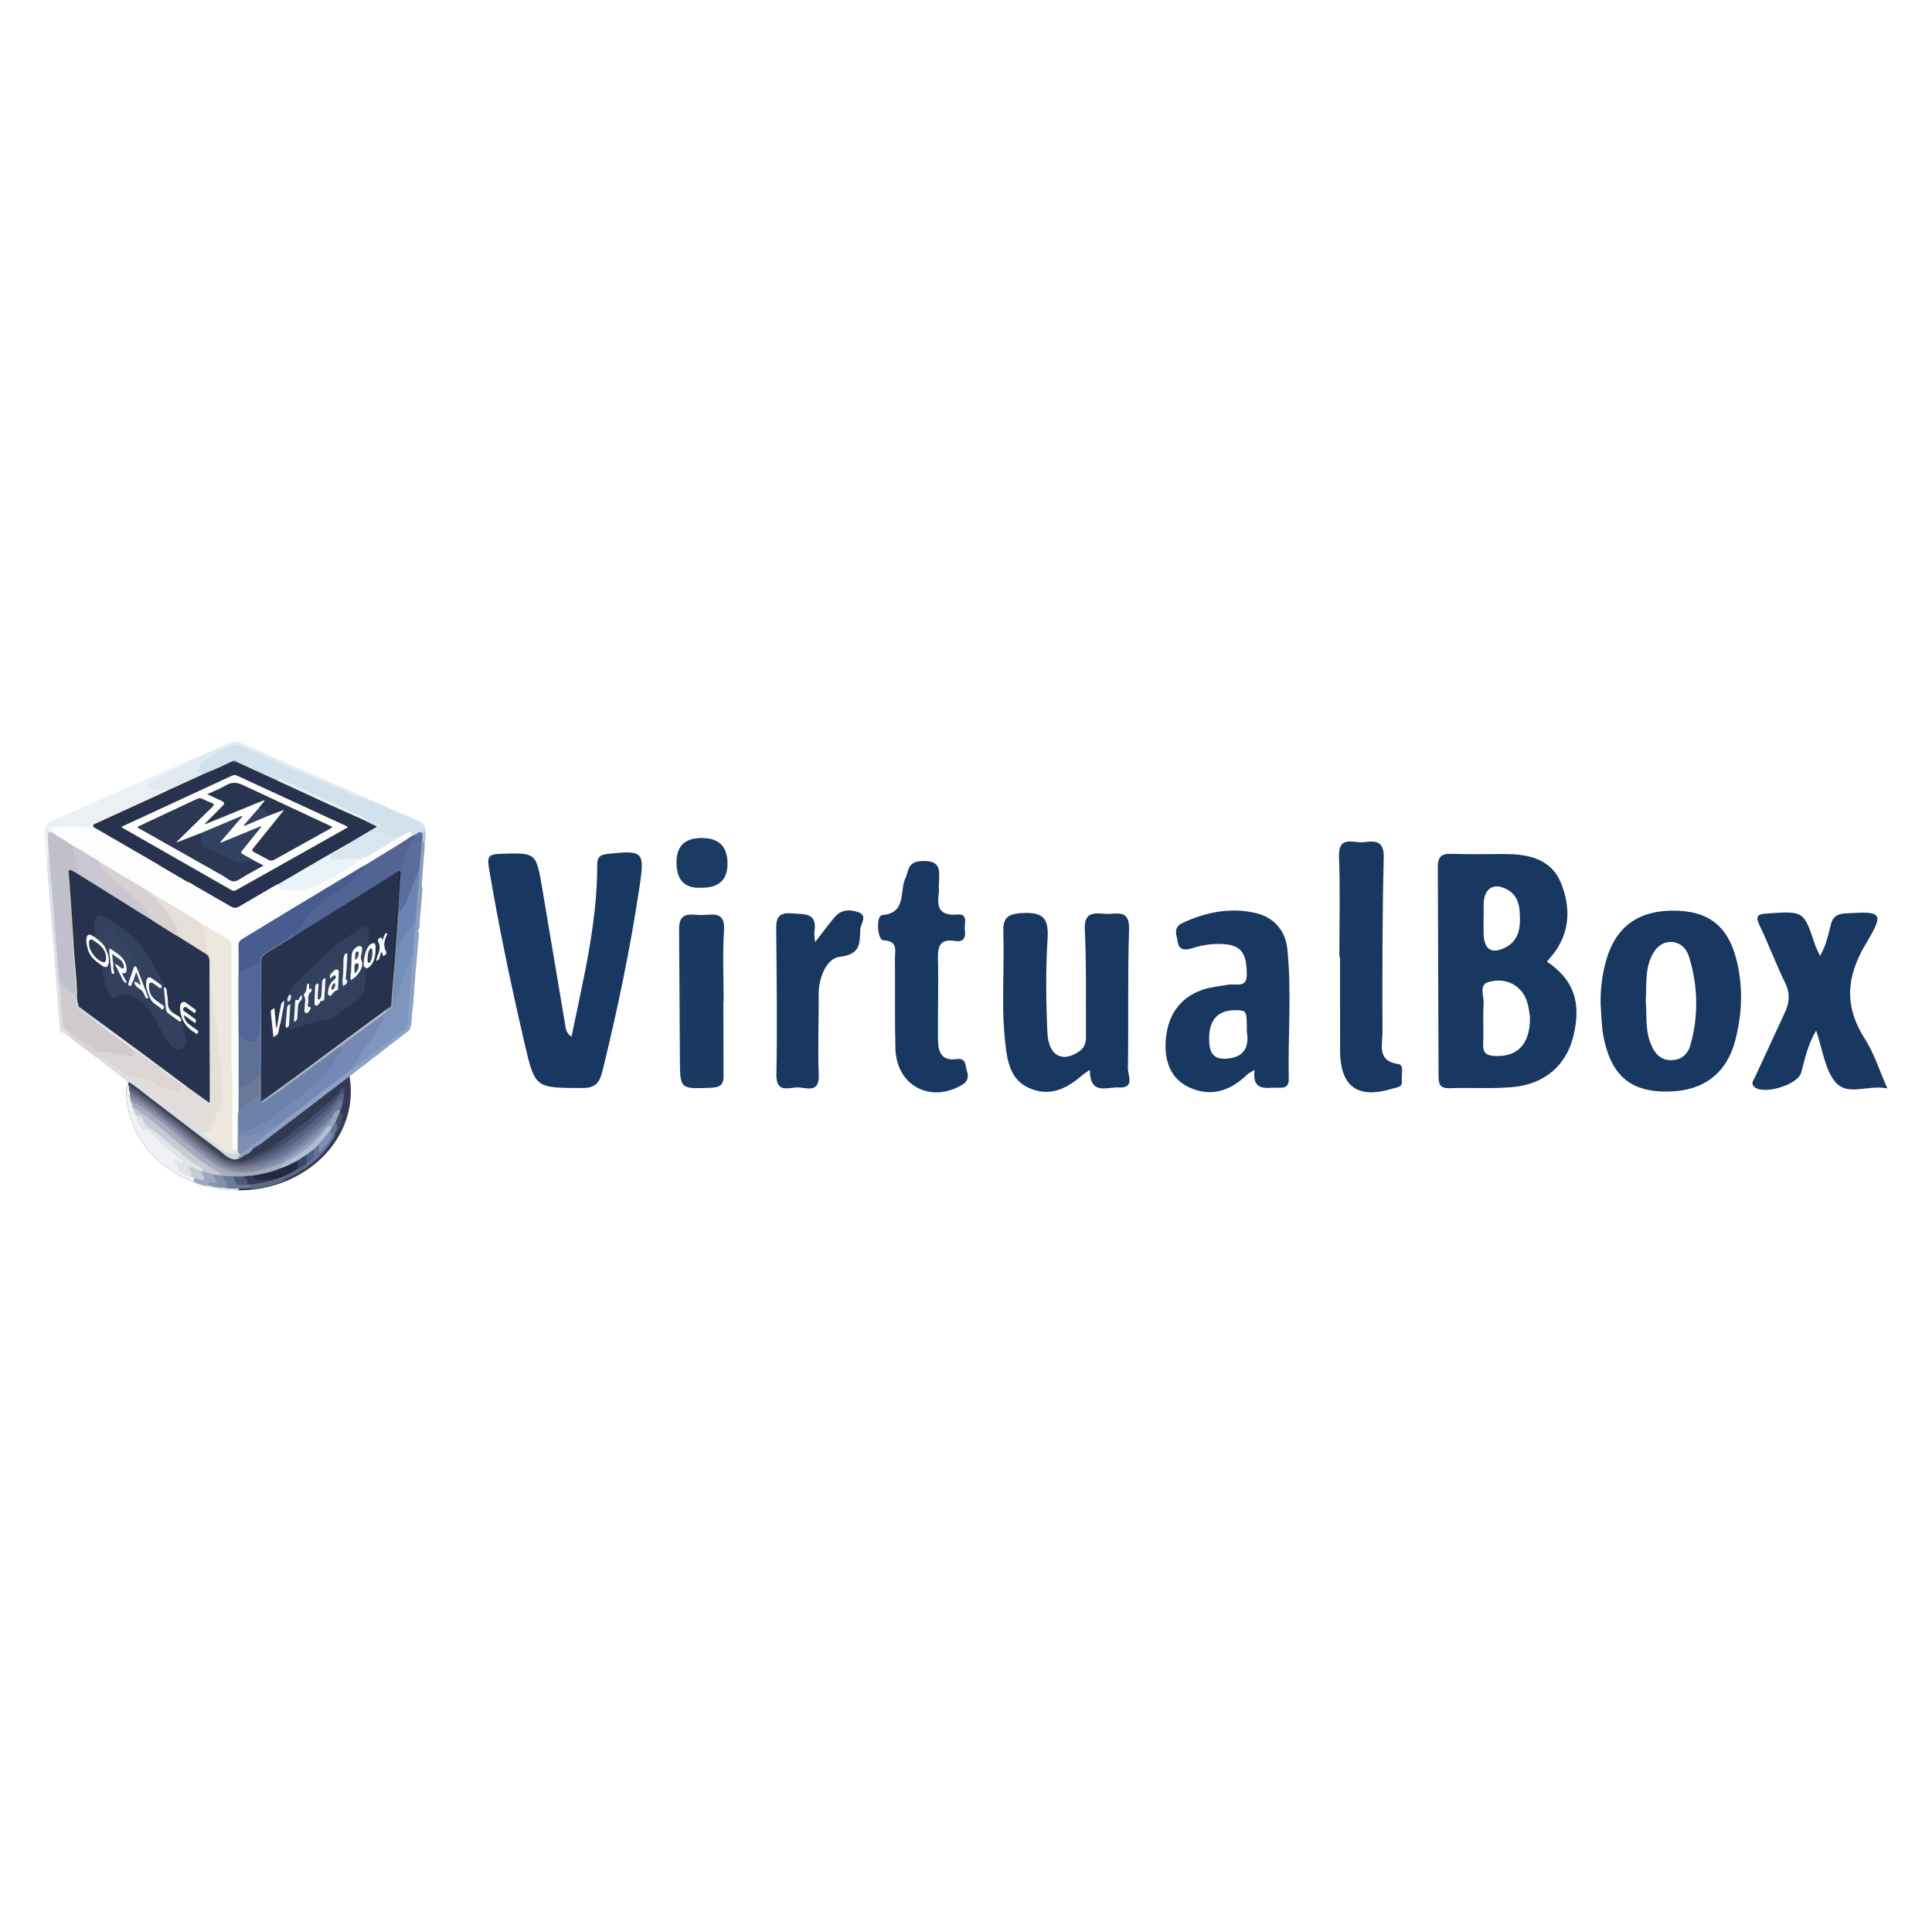 <svg width="32" height="32" viewBox="0 0 32 32" fill="none" xmlns="http://www.w3.org/2000/svg">
<rect x="0" y="0" width="32" height="32" fill="#808080" stroke="none"/>
<g clip-path="url(#clip0_5074_929)">
<rect width="32" height="32" fill="white"/>
<path d="M25.622 15.927L25.728 15.801C26.011 15.434 26.016 15.021 25.853 14.621C25.698 14.241 25.339 14.149 24.958 14.146C24.654 14.144 24.35 14.153 24.046 14.142C23.872 14.135 23.814 14.189 23.815 14.369L23.827 17.815C23.827 17.944 23.841 18.029 24.004 18.024C24.353 18.012 24.704 18.036 25.051 18.006C25.586 17.96 25.944 17.642 26.061 17.159C26.196 16.6 26.065 16.226 25.622 15.927ZM24.572 15.178H24.574L24.574 14.975C24.578 14.71 24.746 14.607 24.973 14.738C25.166 14.851 25.175 15.044 25.175 15.241C25.175 15.437 25.114 15.601 24.937 15.692C24.7 15.813 24.575 15.724 24.573 15.448L24.572 15.178H24.572ZM24.754 17.49C24.61 17.482 24.56 17.433 24.566 17.29C24.576 17.067 24.559 16.842 24.574 16.619C24.582 16.499 24.49 16.316 24.648 16.268C24.84 16.21 25.049 16.241 25.199 16.417C25.307 16.544 25.319 16.701 25.341 16.842C25.349 17.289 25.136 17.513 24.754 17.49V17.49ZM9.466 17.171C9.662 16.217 9.893 15.289 9.892 14.327C9.892 14.201 9.932 14.157 10.064 14.143C10.659 14.08 10.681 14.101 10.591 14.699C10.438 15.72 10.227 16.728 9.981 17.73C9.927 17.948 9.858 18.023 9.632 18.021C8.867 18.017 8.862 18.027 8.689 17.283C8.465 16.32 8.262 15.354 8.099 14.379C8.068 14.197 8.088 14.148 8.28 14.142C8.875 14.124 8.878 14.115 8.977 14.692L9.357 16.949C9.37 17.026 9.371 17.107 9.466 17.171L9.466 17.171ZM28.785 15.997C28.661 15.392 28.354 15.108 27.797 15.085C27.154 15.059 26.759 15.335 26.597 15.928C26.535 16.156 26.507 16.39 26.511 16.629C26.526 16.808 26.525 16.989 26.558 17.165C26.672 17.77 26.972 18.053 27.503 18.078C28.159 18.108 28.585 17.825 28.741 17.232C28.848 16.826 28.87 16.412 28.785 15.997ZM27.998 17.312C27.956 17.46 27.847 17.562 27.674 17.56C27.503 17.558 27.412 17.452 27.35 17.309C27.246 17.074 27.28 16.822 27.259 16.576C27.275 16.33 27.244 16.078 27.352 15.845C27.417 15.704 27.523 15.596 27.686 15.602C27.836 15.608 27.936 15.715 27.977 15.85C28.125 16.334 28.135 16.825 27.998 17.312L27.998 17.312ZM18.052 17.72C17.976 17.773 17.948 17.789 17.923 17.811C17.673 18.028 17.399 18.168 17.063 18.029C16.746 17.898 16.688 17.605 16.654 17.31C16.63 17.098 16.617 16.884 16.615 16.671C16.611 16.265 16.631 15.86 16.618 15.455C16.61 15.215 16.671 15.136 16.933 15.123C17.281 15.105 17.372 15.21 17.351 15.55C17.319 16.066 17.325 16.586 17.348 17.102C17.365 17.489 17.599 17.607 17.874 17.415C18.003 17.326 17.987 17.208 17.986 17.086C17.983 16.523 17.995 15.96 17.968 15.398C17.953 15.106 18.113 15.12 18.302 15.136C18.479 15.151 18.713 15.036 18.701 15.399C18.675 16.164 18.695 16.93 18.682 17.695C18.68 17.806 18.802 18.029 18.53 18.012C18.34 18 18.049 18.151 18.052 17.72V17.72ZM21.322 15.716C21.29 15.409 21.095 15.191 20.799 15.123C20.383 15.026 19.977 15.106 19.588 15.286C19.419 15.364 19.492 15.493 19.508 15.603C19.527 15.742 19.637 15.74 19.741 15.707C19.936 15.644 20.137 15.618 20.339 15.645C20.616 15.684 20.644 15.89 20.651 16.121C20.66 16.38 20.474 16.286 20.35 16.309C20.207 16.335 20.058 16.346 19.922 16.392C19.526 16.527 19.336 16.836 19.308 17.234C19.287 17.549 19.371 17.852 19.682 18.003C20.05 18.182 20.379 18.07 20.662 17.794C20.677 17.779 20.699 17.771 20.78 17.721C20.735 18.075 20.961 18.014 21.144 18.016C21.247 18.018 21.349 18.029 21.346 17.871C21.331 17.153 21.396 16.433 21.322 15.716ZM20.288 17.536C20.055 17.542 20.026 17.375 20.027 17.19C20.029 16.884 20.183 16.724 20.475 16.732C20.651 16.737 20.651 16.737 20.652 17.097C20.697 17.351 20.592 17.529 20.288 17.536V17.536ZM30.144 15.834C30.248 15.661 30.28 15.484 30.325 15.311C30.356 15.189 30.422 15.138 30.561 15.129C31.177 15.091 31.217 15.109 30.902 15.637C30.575 16.185 30.545 16.674 30.891 17.212C31.04 17.443 31.123 17.717 31.261 18.028C30.937 17.96 30.594 18.17 30.391 17.912C30.221 17.696 30.186 17.374 30.081 17.071C29.941 17.3 29.896 17.537 29.833 17.767C29.779 17.969 29.204 18.142 29.055 18.001C28.991 17.94 29.051 17.88 29.077 17.822L29.556 16.785C29.642 16.61 29.654 16.457 29.566 16.276C29.414 15.964 29.293 15.638 29.143 15.324C29.068 15.165 29.116 15.14 29.27 15.13C29.876 15.089 29.875 15.085 30.062 15.646C30.082 15.706 30.113 15.763 30.144 15.834L30.144 15.834ZM15.553 14.756C15.527 14.961 15.502 15.18 15.865 15.147C16.044 15.131 15.966 15.308 15.981 15.405C15.999 15.523 15.963 15.61 15.821 15.586C15.56 15.542 15.53 15.684 15.536 15.898C15.546 16.325 15.532 16.752 15.535 17.179C15.537 17.379 15.559 17.581 15.844 17.542C16.003 17.52 15.986 17.639 16.013 17.73C16.047 17.838 16.038 17.913 15.922 17.977C15.395 18.274 14.847 17.975 14.831 17.366C14.818 16.871 14.828 16.377 14.823 15.882C14.822 15.748 14.88 15.585 14.634 15.575C14.527 15.57 14.508 15.165 14.611 15.157C15.024 15.122 14.893 14.762 14.996 14.548C15.055 14.425 15.024 14.282 15.245 14.264C15.672 14.228 15.528 14.521 15.553 14.756L15.553 14.756ZM22.184 15.851C22.184 15.299 22.2 14.747 22.178 14.197C22.163 13.826 22.418 13.968 22.585 13.949C22.77 13.927 22.927 13.914 22.919 14.205C22.895 15.172 22.895 16.14 22.898 17.108C22.898 17.309 22.804 17.575 23.163 17.625C23.262 17.639 23.207 17.803 23.219 17.898C23.235 18.012 23.143 18.006 23.068 18.03C22.49 18.208 22.199 18.003 22.196 17.403L22.195 15.851L22.184 15.851ZM13.5 15.606C13.635 15.432 13.73 15.299 13.837 15.177C13.94 15.06 14.09 15.064 14.214 15.108C14.379 15.166 14.254 15.299 14.249 15.397C14.238 15.617 14.262 15.808 13.908 15.848C13.691 15.872 13.556 16.193 13.559 16.479C13.564 16.919 13.543 17.358 13.561 17.797C13.575 18.132 13.341 18.003 13.194 18.011C13.048 18.019 12.854 18.1 12.86 17.798C12.875 17.01 12.864 16.222 12.857 15.433C12.855 15.246 12.854 15.106 13.115 15.128C13.327 15.146 13.54 15.111 13.489 15.433C13.482 15.47 13.493 15.51 13.5 15.606Z" fill="#183861"/>
<path d="M11.981 16.591L11.984 17.804C11.988 17.965 11.935 18.011 11.774 18.017C11.263 18.036 11.263 18.044 11.261 17.534L11.248 15.411C11.237 15.078 11.446 15.157 11.621 15.156C11.797 15.156 12.014 15.079 11.992 15.411C11.967 15.803 11.986 16.198 11.986 16.591H11.981Z" fill="#1A3A62"/>
<path d="M11.604 14.704C11.309 14.716 11.204 14.541 11.205 14.281C11.205 14.007 11.349 13.878 11.628 13.88C11.909 13.882 12.043 14.019 12.05 14.289C12.056 14.574 11.905 14.71 11.604 14.704Z" fill="#1B3B63"/>
<path d="M3.952 19.716C4.979 19.716 5.811 18.982 5.811 18.077C5.811 17.172 4.979 16.438 3.952 16.438C2.925 16.438 2.093 17.172 2.093 18.077C2.093 18.982 2.925 19.716 3.952 19.716Z" fill="#323A53"/>
<path d="M3.952 19.716C2.925 19.716 2.093 18.982 2.093 18.077C2.093 17.172 2.925 16.438 3.952 16.438V19.716Z" fill="#EFF1F4"/>
<path d="M6.128 13.247L6.938 13.6C7.001 13.628 7.048 13.675 7.047 13.753C7.034 13.778 7.019 13.802 6.986 13.801C6.951 13.795 6.922 13.809 6.896 13.829C6.874 13.841 6.854 13.858 6.827 13.846C6.793 13.783 6.793 13.784 6.729 13.82C6.681 13.847 6.638 13.885 6.58 13.89C6.476 13.864 6.371 13.839 6.27 13.804C6.209 13.784 6.2 13.768 6.239 13.719C6.27 13.68 6.253 13.664 6.219 13.647C6.181 13.628 6.143 13.607 6.102 13.594L4.756 12.979C4.736 12.97 4.718 12.956 4.698 12.952C4.665 12.947 4.638 12.879 4.599 12.941C4.507 12.921 4.427 12.873 4.344 12.834C4.203 12.769 4.059 12.712 3.923 12.635C3.901 12.61 3.875 12.611 3.847 12.624C3.766 12.664 3.682 12.696 3.603 12.739C3.526 12.761 3.463 12.818 3.38 12.826C3.365 12.825 3.35 12.824 3.335 12.822C3.256 12.816 3.232 12.768 3.273 12.698C3.333 12.597 3.428 12.537 3.526 12.483C3.621 12.431 3.717 12.383 3.817 12.341C3.872 12.318 3.925 12.319 3.979 12.343L5.219 12.881C5.51 13.006 5.799 13.136 6.097 13.243C6.107 13.247 6.117 13.251 6.128 13.247L6.128 13.247Z" fill="#D2E2ED"/>
<path d="M0.776 14.231C0.745 14.171 0.767 14.105 0.755 14.042C0.738 13.954 0.739 13.863 0.739 13.773C0.738 13.693 0.775 13.631 0.85 13.599L1.636 13.256L2.409 12.916C2.625 12.821 2.842 12.726 3.058 12.631C3.07 12.626 3.083 12.626 3.096 12.624C3.085 12.686 3.028 12.698 2.986 12.72C2.847 12.794 2.706 12.864 2.565 12.934C2.531 12.951 2.478 12.97 2.48 13.004C2.481 13.043 2.54 13.04 2.573 13.057C2.614 13.078 2.656 13.074 2.7 13.067C2.731 13.062 2.769 13.045 2.788 13.091C2.775 13.111 2.754 13.118 2.735 13.127C2.416 13.286 2.088 13.426 1.764 13.576C1.69 13.61 1.617 13.648 1.539 13.674C1.484 13.727 1.421 13.722 1.35 13.713C1.218 13.695 1.084 13.704 0.952 13.708C0.903 13.709 0.866 13.733 0.848 13.781C0.798 13.826 0.806 13.884 0.812 13.942C0.822 14.026 0.826 14.111 0.827 14.196C0.818 14.219 0.802 14.231 0.776 14.231L0.776 14.231Z" fill="#EBF0F5"/>
<path d="M2.785 13.09C2.763 13.069 2.733 13.072 2.712 13.081C2.616 13.116 2.542 13.057 2.46 13.031C2.432 13.022 2.436 13.003 2.455 12.988C2.477 12.97 2.498 12.951 2.522 12.938L2.971 12.712C3.016 12.688 3.062 12.664 3.096 12.624C3.172 12.573 3.258 12.546 3.34 12.509L3.807 12.305C3.872 12.274 3.927 12.278 3.99 12.306C4.358 12.47 4.726 12.632 5.094 12.793L6.065 13.215C6.087 13.224 6.107 13.236 6.129 13.247C6.106 13.273 6.084 13.25 6.064 13.244C5.889 13.194 5.729 13.109 5.561 13.042C5.09 12.853 4.63 12.638 4.163 12.439L3.979 12.359C3.917 12.331 3.859 12.336 3.799 12.365C3.652 12.437 3.502 12.503 3.372 12.604C3.329 12.638 3.301 12.685 3.273 12.731C3.252 12.764 3.28 12.802 3.32 12.806C3.341 12.808 3.363 12.799 3.381 12.817C3.375 12.844 3.351 12.852 3.33 12.862L2.858 13.079C2.835 13.089 2.812 13.104 2.785 13.09L2.785 13.09Z" fill="#E1EAF1"/>
<path d="M1.01 17.134C0.989 17.07 0.993 17.004 0.983 16.939L0.933 16.31L0.906 15.925L0.857 15.342L0.829 14.976L0.779 14.367C0.774 14.322 0.777 14.276 0.777 14.231L0.815 14.205C0.84 14.22 0.845 14.245 0.847 14.271C0.861 14.505 0.883 14.739 0.901 14.973L0.96 15.706L1.003 16.272L1.056 16.942C1.061 16.998 1.104 17.026 1.133 17.065C1.145 17.093 1.163 17.12 1.159 17.153C1.14 17.176 1.126 17.154 1.111 17.147C1.093 17.133 1.074 17.12 1.058 17.105C1.052 17.1 1.046 17.095 1.04 17.091C1.015 17.096 1.028 17.126 1.01 17.134H1.01Z" fill="#DBE0E8"/>
<path d="M7.012 14.308L6.985 14.672C7.018 14.727 6.981 14.784 6.99 14.84C6.978 14.909 6.979 14.977 6.972 15.046C6.959 15.143 6.952 15.241 6.95 15.338C6.946 15.365 6.94 15.391 6.924 15.413C6.905 15.428 6.885 15.441 6.862 15.421C6.85 15.341 6.866 15.262 6.873 15.184C6.88 14.984 6.903 14.787 6.918 14.588C6.922 14.535 6.926 14.481 6.926 14.428L6.966 13.941C6.966 13.928 6.969 13.916 6.975 13.904C7.014 13.874 7.012 13.93 7.035 13.933C7.04 14.059 7.017 14.183 7.012 14.308L7.012 14.308Z" fill="#8D9EBD"/>
<path d="M7.035 13.933C6.984 13.958 7.002 13.914 6.996 13.894C6.973 13.861 6.973 13.826 6.984 13.79C7.014 13.791 7.024 13.761 7.047 13.753C7.044 13.813 7.062 13.875 7.035 13.933Z" fill="#B5C2D4"/>
<path d="M3.599 12.726L3.846 12.61C3.875 12.602 3.901 12.611 3.927 12.623L4.6 12.932C4.698 12.939 4.776 12.998 4.862 13.037L6.062 13.583C6.087 13.597 6.112 13.61 6.138 13.622L6.179 13.64C6.205 13.653 6.244 13.656 6.245 13.692C6.245 13.723 6.21 13.732 6.187 13.746L5.787 13.979C5.759 13.991 5.734 14.006 5.709 14.023C5.701 14.028 5.693 14.032 5.685 14.037L3.988 15.018C3.923 15.056 3.866 15.057 3.8 15.02L3.105 14.621C2.953 14.534 2.795 14.455 2.649 14.357C2.493 14.259 2.332 14.172 2.174 14.08L1.58 13.736C1.56 13.725 1.536 13.715 1.538 13.685C1.552 13.664 1.576 13.658 1.597 13.648L3.316 12.863C3.411 12.819 3.511 12.784 3.599 12.726L3.599 12.726Z" fill="#27334E"/>
<path d="M2.657 14.344L3.109 14.609C3.162 14.669 3.196 14.742 3.235 14.812C3.291 14.913 3.367 14.99 3.474 15.038C3.59 15.09 3.704 15.147 3.822 15.195C3.898 15.227 3.973 15.23 4.05 15.222C4.121 15.215 4.192 15.203 4.259 15.178C4.454 15.105 4.652 15.039 4.834 14.932L5.625 14.466C5.647 14.452 5.671 14.441 5.686 14.418C5.755 14.353 5.843 14.316 5.922 14.266C5.962 14.241 6.003 14.218 6.044 14.194L6.529 13.903C6.545 13.893 6.562 13.883 6.582 13.882L6.749 13.791C6.812 13.759 6.822 13.766 6.828 13.841C6.811 13.888 6.767 13.905 6.729 13.928L6.041 14.348L4.041 15.554C3.989 15.586 3.966 15.624 3.967 15.685C3.97 15.825 3.968 15.965 3.968 16.105C3.969 16.124 3.966 16.143 3.96 16.161C3.94 16.234 3.926 16.308 3.939 16.384C3.942 16.403 3.943 16.422 3.944 16.442C3.963 16.855 3.956 17.27 3.957 17.684L3.957 18.429V18.82C3.957 18.845 3.959 18.871 3.945 18.894C3.905 18.923 3.871 18.914 3.84 18.881C3.828 18.859 3.827 18.835 3.827 18.812L3.828 17.707C3.85 17.466 3.866 17.224 3.845 16.981C3.836 16.874 3.843 16.766 3.843 16.659C3.843 16.592 3.831 16.526 3.82 16.461C3.808 16.302 3.817 16.143 3.815 15.984L3.814 15.7C3.814 15.663 3.813 15.627 3.792 15.595C3.773 15.548 3.732 15.529 3.688 15.514C3.564 15.463 3.459 15.375 3.339 15.315L2.452 14.776L1.638 14.284C1.489 14.189 1.337 14.1 1.186 14.008L1.072 13.938C1.053 13.925 1.029 13.916 1.028 13.888C1.054 13.828 1.072 13.82 1.137 13.849C1.274 13.91 1.401 13.986 1.53 14.06C1.586 14.093 1.644 14.121 1.71 14.125C1.719 14.125 1.728 14.126 1.736 14.13C1.843 14.195 1.967 14.22 2.08 14.271C2.107 14.284 2.132 14.303 2.163 14.302C2.297 14.301 2.428 14.341 2.562 14.33C2.595 14.327 2.625 14.34 2.657 14.344L2.657 14.344Z" fill="#FDFDFE"/>
<path d="M6.038 14.335L6.619 13.978C6.691 13.935 6.76 13.889 6.828 13.841C6.855 13.847 6.869 13.819 6.893 13.817C6.912 13.85 6.895 13.878 6.875 13.899C6.804 13.973 6.78 14.07 6.742 14.16C6.725 14.201 6.711 14.245 6.699 14.288C6.677 14.365 6.618 14.411 6.562 14.461C6.55 14.479 6.532 14.491 6.513 14.502L4.944 15.481C4.927 15.491 4.911 15.503 4.892 15.508C4.856 15.501 4.83 15.548 4.791 15.528C4.779 15.502 4.795 15.485 4.813 15.474C4.918 15.411 4.989 15.317 5.05 15.215C5.153 15.041 5.318 14.937 5.48 14.83C5.61 14.745 5.735 14.652 5.855 14.556C5.928 14.498 6.006 14.432 6.038 14.335V14.335Z" fill="#516494"/>
<path d="M6.582 13.882C6.511 13.944 6.424 13.982 6.344 14.032C6.248 14.092 6.148 14.148 6.051 14.205C5.873 14.264 5.69 14.249 5.508 14.248C5.484 14.248 5.458 14.241 5.452 14.213C5.446 14.185 5.466 14.164 5.487 14.149C5.552 14.103 5.626 14.072 5.687 14.021L5.701 14.012C5.734 14.011 5.756 13.989 5.777 13.968L6.241 13.694C6.209 13.659 6.16 13.662 6.129 13.632C6.127 13.614 6.106 13.608 6.1 13.591C6.101 13.589 6.102 13.586 6.103 13.583C6.163 13.588 6.21 13.626 6.261 13.651C6.299 13.67 6.28 13.695 6.26 13.718C6.213 13.771 6.216 13.768 6.283 13.792C6.381 13.827 6.486 13.839 6.582 13.882H6.582Z" fill="#DAE7F0"/>
<path d="M6.557 14.452C6.542 14.429 6.565 14.428 6.575 14.422C6.632 14.395 6.661 14.346 6.681 14.291C6.714 14.196 6.744 14.101 6.786 14.009C6.805 13.967 6.821 13.927 6.857 13.898C6.882 13.877 6.885 13.846 6.893 13.817C6.92 13.796 6.944 13.767 6.984 13.79C7.005 13.823 6.995 13.859 6.996 13.894C6.967 13.956 6.983 14.024 6.975 14.089C6.961 14.2 6.957 14.313 6.945 14.426C6.872 14.614 6.814 14.807 6.721 14.988C6.704 15.023 6.686 15.057 6.66 15.086C6.647 15.1 6.633 15.118 6.612 15.111C6.592 15.105 6.593 15.084 6.591 15.068C6.589 15.053 6.583 15.039 6.581 15.024C6.587 14.88 6.599 14.737 6.61 14.594C6.613 14.549 6.619 14.504 6.611 14.46C6.595 14.442 6.574 14.463 6.557 14.452L6.557 14.452Z" fill="#5A6E9E"/>
<path d="M6.06 13.598L5.384 13.294L4.6 12.932C4.612 12.9 4.627 12.897 4.66 12.912L6.031 13.541C6.056 13.553 6.084 13.561 6.103 13.583L6.103 13.583C6.091 13.596 6.078 13.604 6.06 13.598L6.06 13.598Z" fill="#ECEEEF"/>
<path d="M3.599 12.726C3.576 12.773 3.524 12.779 3.484 12.798L2.938 13.047C2.541 13.228 2.144 13.409 1.748 13.591L1.543 13.687C1.534 13.679 1.535 13.67 1.541 13.661L2.614 13.17L2.785 13.089L3.381 12.817L3.599 12.726H3.599Z" fill="#2D2E31"/>
<path d="M3.927 12.623C3.898 12.629 3.873 12.615 3.846 12.61C3.876 12.595 3.906 12.582 3.927 12.623Z" fill="#868887"/>
<path d="M1.035 13.895L1.192 13.997C1.21 14.016 1.224 14.037 1.228 14.064C1.245 14.17 1.282 14.272 1.309 14.376C1.321 14.422 1.316 14.452 1.263 14.46C1.228 14.473 1.201 14.425 1.165 14.445C1.15 14.52 1.169 14.595 1.174 14.668L1.192 14.912L1.234 15.482C1.236 15.497 1.234 15.512 1.231 15.527C1.216 15.58 1.22 15.634 1.225 15.687C1.245 15.906 1.255 16.126 1.274 16.346C1.276 16.373 1.276 16.402 1.27 16.429C1.245 16.481 1.208 16.475 1.17 16.447C1.102 16.398 1.038 16.344 0.984 16.278L0.934 15.677L0.906 15.305L0.856 14.704C0.845 14.571 0.837 14.439 0.829 14.306C0.827 14.272 0.826 14.238 0.814 14.205L0.789 13.85C0.787 13.812 0.798 13.783 0.842 13.777C0.917 13.798 0.981 13.839 1.035 13.895H1.035Z" fill="#C0BFCC"/>
<path d="M1.035 13.895L0.841 13.777C0.835 13.696 0.902 13.69 0.949 13.689C1.112 13.688 1.275 13.671 1.436 13.707C1.462 13.712 1.476 13.707 1.49 13.686C1.501 13.67 1.509 13.637 1.541 13.661L1.543 13.687C1.554 13.71 1.579 13.716 1.599 13.728L2.603 14.309C2.622 14.32 2.639 14.332 2.657 14.344C2.569 14.352 2.48 14.349 2.392 14.344C2.358 14.342 2.324 14.325 2.291 14.329C2.146 14.348 2.033 14.246 1.897 14.23C1.875 14.227 1.859 14.213 1.84 14.201C1.787 14.169 1.734 14.143 1.668 14.137C1.579 14.129 1.508 14.067 1.431 14.023C1.332 13.967 1.231 13.913 1.129 13.863C1.086 13.842 1.051 13.839 1.035 13.895L1.035 13.895Z" fill="#FDFDFD"/>
<path d="M0.984 16.278C1.052 16.308 1.09 16.374 1.15 16.413C1.183 16.435 1.21 16.468 1.256 16.447C1.293 16.453 1.288 16.485 1.285 16.507C1.266 16.633 1.316 16.72 1.425 16.782C1.473 16.809 1.515 16.849 1.557 16.885C1.756 17.039 1.962 17.185 2.162 17.337C2.186 17.355 2.214 17.37 2.226 17.4C2.231 17.485 2.193 17.521 2.112 17.51C2.071 17.504 2.032 17.491 1.992 17.482C1.91 17.465 1.828 17.45 1.743 17.448C1.667 17.446 1.595 17.427 1.53 17.383C1.39 17.289 1.249 17.199 1.126 17.082C1.022 17.023 1.035 16.916 1.025 16.822C1.01 16.684 1.005 16.545 0.997 16.406C0.995 16.363 0.976 16.322 0.984 16.278H0.984Z" fill="#CFCACE"/>
<path d="M1.127 17.082C1.216 17.126 1.284 17.198 1.367 17.252L1.587 17.396C1.63 17.425 1.682 17.429 1.729 17.429C1.855 17.431 1.975 17.46 2.096 17.489C2.183 17.51 2.213 17.486 2.215 17.394C2.291 17.416 2.353 17.464 2.414 17.511C2.478 17.56 2.54 17.609 2.612 17.646C2.654 17.668 2.681 17.708 2.715 17.739C2.764 17.782 2.816 17.818 2.87 17.853C2.929 17.89 3.003 17.916 3.025 17.994C3.035 18.072 3.002 18.105 2.921 18.094C2.835 18.082 2.753 18.052 2.676 18.014C2.481 17.917 2.277 17.847 2.065 17.799C2.012 17.78 1.968 17.744 1.925 17.71C1.842 17.645 1.751 17.594 1.665 17.534C1.653 17.526 1.641 17.526 1.628 17.527C1.555 17.503 1.509 17.439 1.445 17.403C1.399 17.365 1.351 17.332 1.302 17.298C1.263 17.26 1.215 17.232 1.174 17.195C1.164 17.185 1.153 17.174 1.152 17.158L1.126 17.082L1.127 17.082Z" fill="#DBD5D6"/>
<path d="M6.867 15.423L6.918 15.41C6.948 15.443 6.939 15.483 6.935 15.521L6.925 15.643C6.912 15.763 6.904 15.884 6.894 16.004C6.875 16.13 6.878 16.257 6.861 16.383C6.863 16.463 6.845 16.542 6.846 16.623C6.841 16.656 6.833 16.688 6.834 16.722C6.822 16.79 6.823 16.86 6.816 16.929C6.806 16.993 6.8 17.059 6.736 17.098C6.694 17.127 6.654 17.161 6.614 17.194C6.45 17.308 6.302 17.442 6.139 17.556L6.119 17.574L5.106 18.348L4.328 18.938C4.306 18.955 4.283 18.972 4.258 18.984C4.223 18.994 4.195 19.012 4.178 19.045C4.145 19.076 4.123 19.122 4.067 19.119C4.051 19.1 4.06 19.078 4.062 19.057C4.071 19.028 4.097 19.015 4.119 18.999C4.288 18.874 4.453 18.745 4.618 18.615L5.641 17.833C5.682 17.802 5.723 17.769 5.764 17.737L6.56 17.129C6.733 16.997 6.732 16.998 6.746 16.785L6.808 16L6.822 15.8C6.823 15.689 6.836 15.579 6.849 15.469C6.851 15.452 6.853 15.435 6.868 15.423L6.867 15.423Z" fill="#8EA2C6"/>
<path d="M6.867 15.423L6.841 15.812C6.795 15.93 6.74 16.045 6.704 16.166C6.659 16.315 6.606 16.462 6.561 16.61C6.553 16.639 6.543 16.68 6.496 16.648C6.485 16.629 6.485 16.607 6.487 16.586C6.502 16.441 6.505 16.296 6.516 16.152C6.53 16.085 6.53 16.019 6.516 15.953C6.521 15.837 6.525 15.722 6.543 15.608C6.551 15.592 6.559 15.581 6.575 15.6C6.586 15.614 6.578 15.633 6.592 15.649C6.641 15.552 6.719 15.476 6.772 15.382C6.801 15.332 6.832 15.284 6.851 15.229C6.858 15.209 6.862 15.185 6.893 15.19L6.867 15.423Z" fill="#768EBA"/>
<path d="M6.893 15.19C6.855 15.208 6.865 15.25 6.85 15.28C6.795 15.385 6.729 15.482 6.655 15.575C6.627 15.61 6.619 15.658 6.58 15.688C6.555 15.658 6.584 15.619 6.559 15.592C6.547 15.584 6.54 15.572 6.541 15.559C6.557 15.391 6.558 15.222 6.582 15.055C6.584 15.046 6.59 15.04 6.598 15.035C6.617 15.054 6.601 15.081 6.616 15.109C6.691 15.039 6.725 14.948 6.762 14.861C6.814 14.734 6.859 14.604 6.908 14.476C6.915 14.456 6.922 14.435 6.945 14.425C6.945 14.589 6.923 14.751 6.908 14.913C6.899 15.005 6.897 15.098 6.893 15.19H6.893Z" fill="#6D83B3"/>
<path d="M5.76 13.695C5.752 13.715 5.734 13.719 5.719 13.727L3.916 14.741C3.887 14.757 3.866 14.762 3.834 14.743L2.044 13.72C2.035 13.714 2.027 13.708 2.01 13.696L2.065 13.67L3.836 12.851C3.865 12.838 3.888 12.83 3.921 12.845L5.745 13.686C5.751 13.688 5.755 13.692 5.76 13.695V13.695Z" fill="#FEFEFD"/>
<path d="M5.701 14.425C5.642 14.492 5.56 14.521 5.488 14.566C5.198 14.748 4.907 14.93 4.595 15.07C4.392 15.161 4.182 15.249 3.948 15.244C3.875 15.242 3.815 15.209 3.753 15.184C3.635 15.139 3.519 15.084 3.408 15.025C3.296 14.966 3.236 14.858 3.182 14.75C3.159 14.702 3.112 14.666 3.109 14.609C3.151 14.615 3.182 14.644 3.216 14.664L3.82 15.012C3.873 15.044 3.916 15.043 3.968 15.011L4.568 14.66C4.58 14.652 4.595 14.649 4.609 14.644C4.615 14.642 4.625 14.64 4.626 14.646C4.634 14.713 4.687 14.712 4.736 14.721C4.981 14.767 5.199 14.69 5.407 14.569L5.63 14.439C5.651 14.427 5.673 14.407 5.701 14.425L5.701 14.425Z" fill="#FDFDFD"/>
<path d="M5.701 14.425C5.603 14.465 5.517 14.527 5.426 14.578C5.241 14.684 5.05 14.767 4.83 14.749C4.784 14.745 4.737 14.738 4.69 14.735C4.632 14.731 4.609 14.698 4.609 14.644L5.361 14.205L5.687 14.02C5.665 14.072 5.609 14.077 5.571 14.107C5.533 14.139 5.457 14.158 5.469 14.209C5.48 14.256 5.551 14.227 5.595 14.23C5.748 14.241 5.899 14.218 6.05 14.205L5.739 14.393C5.724 14.402 5.707 14.408 5.7 14.425L5.701 14.425Z" fill="#EAF4F8"/>
<path d="M6.06 13.598L6.103 13.583C6.097 13.607 6.17 13.588 6.129 13.632C6.105 13.624 6.08 13.616 6.06 13.598L6.06 13.598Z" fill="#D2E2ED"/>
<path d="M5.777 13.968C5.762 13.999 5.743 14.027 5.701 14.012L5.777 13.968Z" fill="#EAF4F8"/>
<path d="M3.848 17.704L3.848 18.883C3.864 18.9 3.867 18.922 3.865 18.943C3.859 19 3.884 19.032 3.938 19.046C3.946 19.053 3.949 19.062 3.951 19.072C3.951 19.102 3.937 19.127 3.909 19.126C3.84 19.123 3.766 19.137 3.713 19.076C3.615 18.99 3.506 18.919 3.41 18.831C3.389 18.811 3.359 18.797 3.363 18.76C3.384 18.727 3.432 18.742 3.454 18.709C3.503 18.573 3.584 18.452 3.632 18.316C3.658 18.245 3.671 18.178 3.659 18.102C3.635 17.951 3.631 17.798 3.63 17.645C3.629 17.541 3.609 17.439 3.603 17.336C3.593 17.144 3.552 16.956 3.528 16.765C3.512 16.648 3.516 16.528 3.49 16.412C3.452 16.239 3.473 16.065 3.467 15.891C3.466 15.855 3.462 15.823 3.435 15.796C3.417 15.78 3.408 15.757 3.405 15.733C3.389 15.6 3.361 15.469 3.338 15.338C3.336 15.327 3.337 15.316 3.342 15.306C3.398 15.322 3.445 15.357 3.493 15.387C3.558 15.428 3.622 15.469 3.692 15.501C3.725 15.524 3.765 15.538 3.795 15.566C3.828 15.599 3.835 15.638 3.835 15.683L3.835 16.46C3.846 16.511 3.847 16.563 3.846 16.613C3.844 16.855 3.859 17.096 3.853 17.337C3.85 17.46 3.845 17.582 3.847 17.704L3.848 17.704Z" fill="#EEE7DD"/>
<path d="M6.038 14.335C6.06 14.372 6.033 14.394 6.012 14.418C5.859 14.596 5.663 14.721 5.472 14.852C5.297 14.972 5.122 15.093 5.02 15.29C4.977 15.373 4.904 15.433 4.827 15.484C4.81 15.495 4.793 15.504 4.794 15.527C4.793 15.562 4.763 15.571 4.741 15.585C4.641 15.649 4.541 15.714 4.439 15.773C4.374 15.81 4.321 15.851 4.318 15.932C4.228 16.009 4.118 16.05 4.013 16.102C3.994 16.112 3.972 16.115 3.953 16.097L3.951 15.657C3.951 15.609 3.969 15.578 4.015 15.551L4.704 15.132L5.402 14.711L6.008 14.348C6.017 14.342 6.028 14.339 6.038 14.335L6.038 14.335Z" fill="#495C8F"/>
<path d="M3.342 15.306C3.385 15.435 3.4 15.57 3.419 15.703C3.425 15.737 3.427 15.77 3.458 15.795C3.48 15.813 3.486 15.841 3.485 15.871C3.484 15.938 3.489 16.005 3.484 16.072C3.471 16.247 3.523 16.416 3.532 16.589C3.54 16.742 3.565 16.892 3.59 17.041C3.622 17.23 3.621 17.421 3.65 17.61C3.658 17.658 3.652 17.711 3.652 17.762C3.654 17.899 3.662 18.036 3.69 18.171C3.695 18.193 3.688 18.213 3.682 18.234C3.639 18.363 3.586 18.487 3.518 18.603C3.494 18.644 3.502 18.698 3.459 18.728C3.431 18.696 3.434 18.657 3.444 18.623C3.47 18.53 3.468 18.437 3.459 18.343C3.458 18.332 3.46 18.321 3.463 18.311C3.472 18.291 3.479 18.271 3.48 18.249L3.479 17.744C3.479 17.731 3.476 17.719 3.472 17.706C3.458 17.633 3.478 17.558 3.458 17.485C3.451 17.446 3.453 17.407 3.453 17.368L3.454 15.984C3.455 15.892 3.428 15.831 3.346 15.783C3.229 15.715 3.111 15.647 3.003 15.564C2.946 15.502 2.908 15.431 2.888 15.35C2.858 15.23 2.777 15.141 2.702 15.05C2.64 14.974 2.582 14.892 2.497 14.836C2.474 14.821 2.443 14.802 2.461 14.763L3.304 15.274C3.318 15.283 3.335 15.289 3.343 15.306L3.342 15.306Z" fill="#E6DED8"/>
<path d="M3.954 16.097C3.975 16.098 3.996 16.095 4.016 16.085L4.314 15.928C4.337 15.951 4.332 15.98 4.332 16.007L4.333 16.923C4.333 16.979 4.315 17.034 4.317 17.09C4.312 17.12 4.3 17.148 4.289 17.175C4.26 17.251 4.219 17.272 4.138 17.254C4.125 17.251 4.112 17.246 4.1 17.248C4.013 17.264 3.977 17.207 3.945 17.143C3.946 16.878 3.943 16.613 3.934 16.348C3.932 16.283 3.931 16.215 3.949 16.149L3.953 16.097L3.954 16.097Z" fill="#526596"/>
<path d="M1.255 14.454C1.299 14.439 1.302 14.414 1.289 14.37C1.252 14.247 1.223 14.121 1.192 13.997C1.346 14.082 1.496 14.176 1.644 14.271C1.798 14.506 2.024 14.668 2.232 14.848C2.311 14.917 2.384 14.988 2.426 15.086C2.443 15.124 2.468 15.156 2.497 15.185C2.513 15.201 2.536 15.216 2.526 15.245C2.497 15.258 2.476 15.24 2.455 15.226L1.322 14.518C1.296 14.502 1.262 14.492 1.255 14.454Z" fill="#CBC6D0"/>
<path d="M2.524 15.246C2.42 15.148 2.386 14.998 2.274 14.905C2.136 14.79 1.994 14.677 1.865 14.552C1.78 14.47 1.68 14.394 1.644 14.271L2.312 14.672L2.461 14.763C2.462 14.79 2.481 14.807 2.5 14.819C2.639 14.911 2.718 15.058 2.826 15.178C2.861 15.216 2.877 15.272 2.895 15.322C2.923 15.4 2.947 15.48 3.004 15.544C2.98 15.555 2.962 15.542 2.944 15.53L2.558 15.289C2.542 15.278 2.524 15.269 2.524 15.246Z" fill="#D7D2D1"/>
<path d="M3.939 19.077C3.938 19.068 3.937 19.06 3.936 19.051C3.91 19 3.91 18.948 3.937 18.896L3.939 18.432C3.947 18.427 3.954 18.428 3.959 18.436C3.984 18.532 3.966 18.63 3.97 18.727C3.971 18.81 3.983 18.825 4.064 18.811C4.222 18.783 4.374 18.738 4.514 18.657C4.548 18.638 4.579 18.604 4.625 18.624C4.53 18.716 4.415 18.785 4.314 18.871C4.235 18.939 4.142 18.989 4.068 19.065C4.047 19.099 4.017 19.119 3.977 19.125C3.948 19.122 3.948 19.095 3.939 19.077H3.939Z" fill="#7E91B4"/>
<path d="M3.949 18.426C3.946 18.428 3.942 18.43 3.939 18.432L3.935 16.752C3.933 16.622 3.931 16.491 3.917 16.36C3.909 16.292 3.909 16.215 3.949 16.149L3.95 17.076C3.95 17.104 3.952 17.132 3.952 17.16C3.97 17.181 3.972 17.207 3.972 17.233L3.97 18.011C3.972 18.135 3.974 18.258 3.969 18.382C3.968 18.399 3.964 18.415 3.949 18.426L3.949 18.426ZM3.848 17.704C3.828 17.687 3.835 17.664 3.835 17.643L3.835 16.46C3.857 16.508 3.859 16.561 3.858 16.61C3.853 16.846 3.886 17.083 3.871 17.319C3.863 17.447 3.872 17.577 3.848 17.704V17.704ZM3.937 18.896L3.936 19.051C3.856 19.05 3.848 19.041 3.848 18.961L3.848 18.883C3.877 18.89 3.906 18.9 3.937 18.896V18.896ZM3.796 15.566C3.757 15.55 3.719 15.535 3.692 15.501C3.733 15.513 3.773 15.525 3.796 15.566Z" fill="#FDFDFD"/>
<path d="M6.557 14.452L6.608 14.428C6.626 14.448 6.621 14.473 6.62 14.496C6.616 14.651 6.6 14.805 6.59 14.96L6.556 15.442L6.525 15.874C6.517 15.953 6.521 16.032 6.516 16.112C6.505 16.283 6.48 16.454 6.486 16.627C6.505 16.691 6.448 16.7 6.414 16.727C5.912 17.101 5.409 17.473 4.905 17.844L4.399 18.22C4.376 18.236 4.356 18.265 4.32 18.244C4.316 18.238 4.313 18.231 4.312 18.224C4.306 18.031 4.311 17.837 4.309 17.644L4.32 15.918C4.319 15.859 4.342 15.824 4.393 15.794C4.54 15.706 4.684 15.612 4.831 15.522C4.847 15.511 4.863 15.501 4.883 15.498L5.837 14.906C6.057 14.768 6.278 14.63 6.499 14.492C6.519 14.48 6.537 14.465 6.557 14.452L6.557 14.452Z" fill="#27334E"/>
<path d="M4.883 15.498L4.406 15.796C4.347 15.83 4.328 15.872 4.328 15.937L4.327 17.556L4.325 17.64C4.314 17.701 4.324 17.763 4.32 17.824C4.307 17.899 4.315 17.974 4.315 18.049C4.315 18.093 4.305 18.127 4.272 18.157C4.191 18.232 4.111 18.307 4.021 18.369C4 18.383 3.98 18.402 3.951 18.391L3.952 18.015C4.008 17.977 4.073 17.96 4.132 17.928C4.231 17.876 4.286 17.809 4.286 17.686L4.282 17.26C4.283 17.209 4.288 17.158 4.301 17.108C4.326 16.715 4.309 16.322 4.314 15.928C4.305 15.861 4.33 15.819 4.392 15.783C4.529 15.704 4.66 15.613 4.794 15.527C4.828 15.53 4.843 15.478 4.883 15.498L4.883 15.498Z" fill="#6B7997"/>
<path d="M6.477 16.641C6.46 16.626 6.464 16.605 6.466 16.587L6.502 16.08L6.516 15.861L6.557 15.206C6.578 14.947 6.603 14.688 6.608 14.428C6.65 14.43 6.635 14.462 6.633 14.481L6.599 14.971C6.597 14.992 6.598 15.014 6.598 15.035L6.533 15.955C6.545 16.009 6.529 16.062 6.53 16.115C6.516 16.264 6.509 16.413 6.498 16.563C6.496 16.59 6.498 16.619 6.477 16.641V16.641Z" fill="#25272B"/>
<path d="M2.524 15.246C2.682 15.349 2.84 15.45 3.004 15.544L3.403 15.796C3.452 15.825 3.469 15.86 3.469 15.916L3.472 17.413C3.472 17.436 3.473 17.46 3.474 17.484C3.486 17.728 3.486 17.973 3.484 18.218C3.484 18.272 3.459 18.283 3.409 18.248C3.3 18.172 3.195 18.09 3.088 18.01C2.589 17.625 2.073 17.264 1.571 16.884C1.484 16.827 1.405 16.757 1.317 16.702C1.284 16.681 1.288 16.653 1.289 16.623C1.291 16.429 1.267 16.237 1.254 16.044C1.249 15.975 1.247 15.907 1.24 15.838C1.225 15.688 1.228 15.537 1.217 15.387C1.202 15.162 1.186 14.937 1.17 14.712L1.153 14.486C1.151 14.462 1.147 14.434 1.165 14.412C1.202 14.411 1.222 14.446 1.255 14.454L2.524 15.246Z" fill="#27334E"/>
<path d="M1.165 14.412C1.168 14.603 1.188 14.792 1.203 14.982C1.215 15.132 1.22 15.282 1.23 15.432L1.281 16.078C1.286 16.138 1.285 16.198 1.288 16.258C1.294 16.386 1.326 16.513 1.299 16.642C1.278 16.625 1.276 16.601 1.276 16.577C1.271 16.393 1.255 16.21 1.242 16.026C1.232 15.872 1.214 15.719 1.211 15.566C1.211 15.553 1.209 15.54 1.215 15.527L1.172 14.893L1.141 14.463C1.139 14.445 1.122 14.411 1.165 14.412L1.165 14.412Z" fill="#2E2F31"/>
<path d="M1.215 15.527C1.219 15.816 1.266 16.101 1.274 16.39C1.276 16.472 1.267 16.56 1.299 16.642C1.293 16.672 1.315 16.681 1.335 16.695L1.578 16.875C1.587 16.9 1.585 16.915 1.554 16.901L1.309 16.714C1.265 16.682 1.277 16.634 1.269 16.591C1.261 16.544 1.283 16.493 1.256 16.447C1.249 16.192 1.226 15.939 1.206 15.685C1.202 15.633 1.191 15.579 1.215 15.527Z" fill="#DDDCDE"/>
<path d="M1.554 16.901C1.576 16.906 1.57 16.884 1.578 16.875L2.431 17.502L3.083 17.989C3.088 18.005 3.096 18.023 3.075 18.032C3.058 18.038 3.047 18.026 3.04 18.013C3.033 17.998 3.016 17.998 3.005 17.989C3.005 17.937 2.952 17.931 2.925 17.909C2.853 17.849 2.768 17.809 2.697 17.743C2.662 17.709 2.637 17.638 2.565 17.649C2.547 17.596 2.47 17.616 2.452 17.556C2.446 17.538 2.41 17.52 2.39 17.508C2.33 17.472 2.272 17.433 2.214 17.394C1.994 17.229 1.774 17.065 1.554 16.901L1.554 16.901Z" fill="#E8E7E8"/>
<path d="M3.005 17.989C3.02 17.995 3.045 17.965 3.05 18C3.053 18.014 3.056 18.028 3.071 18.022C3.078 18.02 3.079 18.001 3.083 17.989L3.474 18.271V17.484C3.498 17.556 3.478 17.631 3.485 17.704C3.499 17.859 3.488 18.014 3.491 18.168C3.492 18.217 3.497 18.267 3.472 18.313C3.487 18.415 3.499 18.517 3.462 18.618C3.45 18.651 3.459 18.691 3.459 18.728C3.442 18.772 3.392 18.738 3.368 18.767C3.341 18.785 3.323 18.762 3.306 18.749C3.03 18.529 2.741 18.327 2.462 18.111C2.344 18.02 2.222 17.936 2.105 17.845C2.084 17.828 2.054 17.818 2.059 17.782C2.138 17.801 2.215 17.828 2.296 17.839C2.364 17.848 2.427 17.875 2.488 17.91C2.619 17.985 2.761 18.036 2.907 18.075C2.94 18.083 2.976 18.09 3.004 18.06C3.027 18.037 3.018 18.013 3.005 17.989L3.005 17.989Z" fill="#E2DCDB"/>
<path d="M2.059 17.782C2.146 17.869 2.25 17.934 2.347 18.008L3.283 18.712C3.309 18.732 3.331 18.762 3.368 18.767C3.46 18.866 3.572 18.941 3.678 19.024C3.693 19.037 3.71 19.047 3.718 19.065C3.69 19.088 3.661 19.067 3.633 19.066C3.588 19.053 3.557 19.019 3.521 18.992L2.272 18.039C2.226 18.004 2.182 17.965 2.134 17.933C1.982 17.807 1.818 17.698 1.665 17.572C1.654 17.556 1.628 17.55 1.632 17.523C1.653 17.479 1.668 17.521 1.682 17.529C1.816 17.602 1.93 17.704 2.06 17.782L2.059 17.782Z" fill="#DBE0E8"/>
<path d="M4.626 18.624C4.594 18.627 4.568 18.643 4.543 18.659C4.403 18.752 4.242 18.788 4.083 18.828C4.071 18.831 4.058 18.831 4.045 18.831C3.952 18.834 3.95 18.832 3.953 18.74C3.965 18.729 3.98 18.728 3.995 18.728C4.089 18.73 4.171 18.694 4.251 18.649C4.393 18.571 4.521 18.473 4.655 18.383C4.879 18.232 5.077 18.049 5.282 17.875C5.432 17.748 5.534 17.582 5.623 17.409C5.635 17.387 5.637 17.364 5.631 17.34C5.637 17.311 5.662 17.299 5.682 17.284L6.274 16.846C6.293 16.832 6.311 16.816 6.337 16.815C6.389 16.834 6.375 16.872 6.357 16.904C6.313 16.988 6.272 17.074 6.214 17.149C6.113 17.279 6.024 17.416 5.934 17.553C5.885 17.627 5.828 17.693 5.766 17.756L4.928 18.395L4.626 18.624V18.624Z" fill="#7689B6"/>
<path d="M5.766 17.756C5.828 17.669 5.896 17.587 5.952 17.496C6.077 17.294 6.24 17.116 6.343 16.899C6.356 16.872 6.378 16.844 6.336 16.823C6.334 16.789 6.365 16.78 6.385 16.764C6.427 16.73 6.474 16.701 6.505 16.654C6.536 16.653 6.538 16.63 6.545 16.606L6.726 16.051C6.75 15.983 6.787 15.919 6.802 15.847C6.806 15.825 6.818 15.813 6.841 15.812L6.777 16.541C6.766 16.672 6.756 16.802 6.752 16.933C6.749 17.013 6.694 17.05 6.642 17.09L5.766 17.756L5.766 17.756Z" fill="#7E95BE"/>
<path d="M4.068 19.118L4.043 19.145C4.022 19.181 3.992 19.203 3.949 19.202C3.943 19.2 3.938 19.196 3.935 19.191C3.934 19.158 3.953 19.137 3.976 19.117L4.068 19.065C4.081 19.082 4.062 19.1 4.068 19.118Z" fill="#92A3C1"/>
<path d="M4.252 18.976C4.229 19.001 4.207 19.027 4.171 19.037C4.182 18.994 4.213 18.979 4.252 18.976Z" fill="#7E91B4"/>
<path d="M6.505 16.654C6.497 16.718 6.439 16.737 6.399 16.772L6.336 16.823L5.636 17.341C5.632 17.363 5.615 17.373 5.6 17.384L4.655 18.08C4.634 18.095 4.612 18.129 4.58 18.094C4.6 18.041 4.656 18.028 4.694 17.997C4.762 17.941 4.833 17.89 4.905 17.84L6.364 16.761C6.379 16.75 6.398 16.742 6.402 16.72C6.418 16.685 6.484 16.698 6.477 16.641L6.519 16.111C6.547 16.117 6.536 16.133 6.53 16.149L6.505 16.654Z" fill="#929DB2"/>
<path d="M6.53 16.149C6.53 16.135 6.533 16.121 6.52 16.111L6.533 15.955C6.549 16.02 6.552 16.085 6.53 16.149V16.149Z" fill="#7E95BE"/>
<path d="M4.284 13.387L4.38 13.265L4.373 13.254L3.403 13.65L3.395 13.64L3.644 13.392C3.739 13.297 3.739 13.297 3.614 13.239L3.432 13.155C3.541 13.104 3.644 13.065 3.737 13.01C3.84 12.948 3.926 12.955 4.034 13.008L5.456 13.672L5.501 13.694C5.499 13.716 5.481 13.718 5.469 13.725L4.543 14.24C4.509 14.259 4.481 14.261 4.448 14.242C4.38 14.204 4.311 14.169 4.242 14.133C4.161 14.09 4.161 14.09 4.217 14.021L4.706 13.414L4.458 13.506C4.452 13.509 4.444 13.511 4.441 13.506C4.401 13.45 4.342 13.419 4.284 13.387L4.284 13.387Z" fill="#293550"/>
<path d="M4.162 14.229L4.365 14.336L4.065 14.503C4.001 14.538 3.937 14.597 3.872 14.598C3.81 14.598 3.748 14.537 3.686 14.502L2.335 13.739L2.279 13.707C2.28 13.681 2.303 13.682 2.316 13.676L3.258 13.235C3.292 13.219 3.321 13.216 3.355 13.233C3.401 13.256 3.449 13.278 3.497 13.295C3.546 13.312 3.557 13.326 3.514 13.368L2.973 13.898C2.956 13.915 2.936 13.929 2.925 13.954L3.316 13.803C3.362 13.818 3.362 13.859 3.358 13.894C3.349 13.972 3.387 14.012 3.453 14.042L3.952 14.271C3.988 14.288 4.02 14.287 4.057 14.271C4.091 14.255 4.12 14.224 4.162 14.229H4.162Z" fill="#2B3753"/>
<path d="M4.162 14.229L4.13 14.251C4.055 14.303 3.985 14.315 3.895 14.265C3.761 14.189 3.615 14.134 3.475 14.07C3.458 14.062 3.441 14.053 3.423 14.045C3.365 14.019 3.329 13.982 3.341 13.911C3.348 13.874 3.346 13.834 3.316 13.803L4.004 13.514L4.013 13.525L3.647 13.951L3.652 13.96L4.32 13.685L4.328 13.694L4.17 13.892L4.008 14.093C3.988 14.118 3.988 14.13 4.018 14.145C4.067 14.171 4.114 14.201 4.162 14.229L4.162 14.229Z" fill="#32415F"/>
<path d="M4.284 13.387C4.371 13.384 4.411 13.451 4.458 13.506L4.051 13.679L4.041 13.665L4.284 13.387Z" fill="#32415E"/>
<path d="M3.976 19.117C3.975 19.148 3.947 19.165 3.939 19.193C3.933 19.212 3.918 19.218 3.9 19.221C3.826 19.231 3.659 19.128 3.629 19.051L3.718 19.064C3.769 19.123 3.842 19.098 3.904 19.114C3.925 19.12 3.937 19.099 3.939 19.077C3.954 19.088 3.956 19.111 3.976 19.117V19.117Z" fill="#CBD7DF"/>
<path d="M3.472 18.313C3.46 18.308 3.426 18.306 3.454 18.29C3.49 18.269 3.485 18.242 3.485 18.213L3.485 17.704C3.503 17.719 3.498 17.74 3.498 17.758L3.498 18.247C3.498 18.272 3.502 18.299 3.472 18.313V18.313Z" fill="#EEE7DD"/>
<path d="M4.301 17.108C4.307 17.245 4.3 17.383 4.309 17.52C4.315 17.606 4.304 17.696 4.3 17.784C4.298 17.829 4.263 17.857 4.232 17.882C4.15 17.949 4.058 17.998 3.952 18.015L3.952 17.16C3.955 17.16 3.958 17.159 3.959 17.16C4.006 17.241 4.094 17.223 4.165 17.245C4.214 17.26 4.245 17.231 4.267 17.189C4.281 17.163 4.279 17.131 4.301 17.108L4.301 17.108Z" fill="#5E7195"/>
<path d="M4.586 18.092C4.613 18.106 4.624 18.083 4.64 18.071L5.636 17.341C5.668 17.355 5.657 17.376 5.646 17.399C5.531 17.633 5.377 17.836 5.168 17.996C5.031 18.101 4.911 18.229 4.764 18.323C4.62 18.415 4.495 18.536 4.339 18.612C4.295 18.634 4.256 18.664 4.213 18.687C4.132 18.731 4.046 18.754 3.953 18.74L3.949 18.426L3.951 18.391C4.081 18.322 4.181 18.214 4.289 18.117C4.308 18.099 4.299 18.076 4.301 18.056C4.308 17.982 4.286 17.907 4.314 17.834C4.328 17.948 4.316 18.064 4.321 18.179C4.322 18.201 4.313 18.226 4.329 18.247L4.327 18.248C4.373 18.257 4.394 18.215 4.423 18.195C4.467 18.165 4.513 18.137 4.551 18.1C4.56 18.092 4.573 18.086 4.586 18.092L4.586 18.092Z" fill="#6D82A9"/>
<path d="M6.09 16.036C6.053 16.1 6.052 16.171 6.05 16.242C6.048 16.342 6.032 16.438 5.964 16.518C5.929 16.56 5.886 16.592 5.842 16.622C5.724 16.7 5.619 16.796 5.495 16.867C5.452 16.892 5.404 16.899 5.353 16.902C5.234 16.909 5.124 16.954 5.012 16.992C4.943 17.015 4.877 17.05 4.801 17.044C4.779 17.042 4.758 17.04 4.739 17.028C4.802 16.908 4.766 16.776 4.79 16.651C4.787 16.642 4.774 16.649 4.782 16.648C4.785 16.647 4.787 16.649 4.786 16.653C4.771 16.742 4.761 16.831 4.76 16.921C4.759 16.947 4.767 16.979 4.731 16.992C4.691 16.991 4.679 16.948 4.646 16.937C4.635 16.923 4.634 16.905 4.637 16.888C4.659 16.784 4.673 16.677 4.703 16.574C4.717 16.56 4.736 16.552 4.756 16.551C4.772 16.556 4.788 16.562 4.797 16.54C4.806 16.518 4.8 16.5 4.781 16.486C4.796 16.394 4.857 16.327 4.918 16.266C5.12 16.067 5.322 15.866 5.535 15.678C5.653 15.575 5.795 15.497 5.926 15.408C5.944 15.396 5.961 15.383 5.98 15.372C6.005 15.357 6.031 15.341 6.063 15.358C6.097 15.376 6.104 15.404 6.103 15.439C6.101 15.49 6.102 15.542 6.103 15.594C6.103 15.615 6.097 15.639 6.129 15.644C6.136 15.663 6.124 15.677 6.114 15.691C6.058 15.763 6.054 15.85 6.043 15.935C6.037 15.979 6.062 16.008 6.09 16.036L6.09 16.036Z" fill="#32405D"/>
<path d="M4.703 16.574C4.713 16.654 4.682 16.728 4.672 16.805C4.666 16.849 4.655 16.893 4.647 16.938C4.636 16.983 4.621 17.028 4.616 17.074C4.61 17.126 4.582 17.154 4.528 17.176L4.485 16.761C4.481 16.723 4.518 16.718 4.545 16.697L4.574 17.017L4.585 17.019L4.648 16.67C4.655 16.628 4.668 16.597 4.703 16.574L4.703 16.574Z" fill="#FBFBFA"/>
<path d="M6.09 16.036C6.013 16.035 6.023 15.975 6.026 15.931C6.033 15.826 6.056 15.726 6.129 15.644C6.199 15.604 6.221 15.615 6.221 15.696C6.22 15.825 6.209 15.952 6.09 16.036Z" fill="#FCFCFB"/>
<path d="M6.402 16.72C6.411 16.742 6.411 16.741 6.388 16.758L5.828 17.17L4.91 17.846C4.897 17.852 4.895 17.846 4.898 17.834L6.007 17.01L6.402 16.72Z" fill="#C4CCD7"/>
<path d="M6.32 15.763C6.284 15.814 6.306 15.887 6.236 15.919C6.231 15.877 6.249 15.842 6.262 15.809C6.291 15.736 6.301 15.665 6.264 15.593C6.247 15.558 6.272 15.546 6.294 15.533C6.331 15.509 6.315 15.558 6.338 15.563C6.364 15.531 6.348 15.467 6.408 15.454C6.42 15.475 6.404 15.494 6.397 15.511C6.361 15.593 6.35 15.675 6.393 15.758C6.418 15.806 6.379 15.816 6.346 15.838L6.32 15.763V15.763Z" fill="#FAFAFA"/>
<path d="M4.731 16.992L4.753 16.702C4.755 16.667 4.766 16.646 4.809 16.632L4.787 16.979C4.785 17.006 4.755 17.012 4.739 17.028L4.731 16.992Z" fill="#F9FAF9"/>
<path d="M4.898 17.834L4.91 17.846L4.587 18.092L4.38 18.241C4.364 18.253 4.349 18.274 4.327 18.248L4.824 17.885L4.898 17.834L4.898 17.834Z" fill="#AFB9C4"/>
<path d="M4.329 18.247C4.306 18.232 4.315 18.208 4.314 18.188L4.314 17.834C4.321 17.769 4.301 17.703 4.325 17.64L4.329 18.247V18.247Z" fill="#5E7195"/>
<path d="M4.781 16.486C4.792 16.483 4.808 16.466 4.814 16.478C4.828 16.505 4.822 16.535 4.807 16.562C4.8 16.575 4.79 16.59 4.774 16.587C4.755 16.584 4.762 16.563 4.756 16.551L4.781 16.486Z" fill="#E8E9EC"/>
<path d="M1.563 15.516C1.603 15.458 1.56 15.402 1.559 15.344C1.558 15.314 1.549 15.284 1.561 15.256C1.611 15.14 1.66 15.13 1.789 15.21C1.947 15.307 2.095 15.424 2.232 15.551C2.344 15.656 2.432 15.781 2.5 15.919C2.565 16.05 2.641 16.175 2.717 16.3C2.728 16.316 2.735 16.334 2.733 16.355C2.734 16.473 2.757 16.589 2.766 16.706C2.767 16.723 2.77 16.742 2.783 16.753C2.851 16.811 2.915 16.876 3.005 16.9C3.041 16.934 3.026 16.98 3.035 17.022L3.08 17.223C3.09 17.278 3.088 17.331 3.028 17.361C2.967 17.393 2.899 17.388 2.856 17.34C2.796 17.27 2.734 17.201 2.692 17.117C2.65 17.032 2.61 16.945 2.564 16.863C2.482 16.715 2.372 16.591 2.219 16.515C2.118 16.466 2.011 16.437 1.911 16.524C1.885 16.546 1.864 16.528 1.849 16.513C1.829 16.493 1.812 16.47 1.8 16.445C1.733 16.301 1.697 16.15 1.684 15.992C1.733 15.998 1.784 16.008 1.792 15.935C1.801 15.921 1.801 15.896 1.829 15.903C1.855 15.961 1.84 16.027 1.868 16.094C1.862 16.037 1.859 15.989 1.861 15.94C1.865 15.922 1.867 15.897 1.89 15.9C1.925 15.904 1.912 15.938 1.918 15.96C1.965 16.067 2.002 16.18 2.086 16.266C2.099 16.277 2.113 16.288 2.128 16.297C2.144 16.31 2.163 16.312 2.183 16.312C2.25 16.345 2.309 16.39 2.374 16.427C2.392 16.442 2.401 16.464 2.411 16.485C2.421 16.509 2.437 16.522 2.464 16.515C2.474 16.515 2.482 16.517 2.49 16.521C2.541 16.595 2.606 16.649 2.696 16.697C2.68 16.646 2.646 16.632 2.619 16.615C2.53 16.559 2.471 16.485 2.454 16.379C2.449 16.353 2.447 16.328 2.457 16.303C2.474 16.257 2.499 16.248 2.542 16.272C2.561 16.283 2.576 16.299 2.595 16.31C2.611 16.319 2.624 16.336 2.655 16.332C2.605 16.28 2.549 16.246 2.493 16.212C2.472 16.2 2.452 16.217 2.431 16.222C2.399 16.224 2.387 16.2 2.373 16.178C2.34 16.128 2.311 16.074 2.288 16.018C2.212 15.837 2.105 15.676 1.964 15.539C1.919 15.495 1.885 15.442 1.837 15.4C1.823 15.387 1.81 15.373 1.792 15.364C1.773 15.353 1.751 15.346 1.731 15.359C1.709 15.373 1.712 15.396 1.717 15.417C1.735 15.502 1.761 15.584 1.79 15.666C1.803 15.702 1.817 15.738 1.825 15.776C1.829 15.796 1.83 15.816 1.824 15.836C1.82 15.846 1.814 15.853 1.803 15.855C1.776 15.846 1.774 15.82 1.767 15.799C1.737 15.704 1.691 15.623 1.603 15.57C1.583 15.558 1.563 15.544 1.562 15.517L1.563 15.516Z" fill="#33415E"/>
<path d="M1.803 15.941C1.779 16.03 1.765 16.035 1.684 15.992C1.588 15.921 1.489 15.852 1.456 15.726C1.441 15.669 1.423 15.614 1.43 15.555C1.439 15.476 1.475 15.461 1.54 15.506C1.547 15.511 1.555 15.513 1.563 15.516C1.635 15.579 1.723 15.628 1.757 15.727L1.8 15.851C1.828 15.88 1.802 15.911 1.803 15.941V15.941Z" fill="#FCFCFB"/>
<path d="M3.231 16.946L3.043 16.811C3.056 16.88 3.082 16.928 3.129 16.964C3.172 16.997 3.216 17.028 3.26 17.058C3.282 17.073 3.29 17.089 3.277 17.111C3.258 17.142 3.245 17.113 3.231 17.106C3.09 17.026 3.007 16.908 2.986 16.747C2.984 16.729 2.981 16.712 2.982 16.695C2.984 16.659 2.984 16.619 3.022 16.599C3.058 16.581 3.082 16.612 3.108 16.63C3.148 16.656 3.184 16.686 3.224 16.712C3.248 16.727 3.25 16.746 3.237 16.766C3.218 16.796 3.204 16.765 3.192 16.758C3.164 16.741 3.139 16.72 3.113 16.702C3.09 16.687 3.067 16.66 3.041 16.694C3.015 16.729 3.045 16.743 3.068 16.759L3.22 16.87C3.254 16.895 3.253 16.896 3.231 16.946V16.946Z" fill="#FBFBFB"/>
<path d="M3.005 16.899C2.994 16.913 2.988 16.933 2.963 16.913C2.905 16.868 2.844 16.826 2.785 16.783C2.76 16.765 2.751 16.739 2.748 16.711L2.715 16.376C2.713 16.358 2.716 16.351 2.733 16.354C2.75 16.369 2.759 16.384 2.761 16.408C2.766 16.474 2.783 16.541 2.781 16.606C2.778 16.694 2.817 16.747 2.888 16.792C2.931 16.82 2.992 16.836 3.005 16.899V16.899Z" fill="#FAFAFA"/>
<path d="M3.629 19.051C3.699 19.106 3.76 19.175 3.852 19.199C3.882 19.206 3.91 19.209 3.939 19.193L3.939 19.199C4.04 19.207 4.13 19.169 4.216 19.127C4.449 19.014 4.668 18.878 4.865 18.709C4.896 18.682 4.921 18.634 4.977 18.649C4.982 18.677 4.962 18.693 4.945 18.708C4.71 18.917 4.449 19.085 4.161 19.211C4.075 19.249 3.984 19.265 3.89 19.262C3.807 19.252 3.733 19.218 3.664 19.172C3.479 19.049 3.309 18.906 3.137 18.765C2.829 18.515 2.514 18.273 2.193 18.041C2.169 18.023 2.141 18.009 2.127 17.98C2.121 17.959 2.12 17.939 2.138 17.922C2.252 17.994 2.354 18.083 2.461 18.164L3.255 18.77L3.629 19.051V19.051Z" fill="#404354"/>
<path d="M2.254 18.494C2.254 18.49 2.254 18.486 2.254 18.481C2.251 18.455 2.27 18.461 2.283 18.463C2.304 18.467 2.324 18.476 2.343 18.485C2.349 18.489 2.355 18.492 2.358 18.498C2.409 18.619 2.515 18.686 2.613 18.763C2.803 18.913 2.987 19.069 3.171 19.226C3.206 19.256 3.252 19.268 3.289 19.294C3.327 19.321 3.38 19.34 3.37 19.404C3.362 19.41 3.353 19.412 3.344 19.411C3.279 19.402 3.223 19.369 3.157 19.35C3.151 19.399 3.223 19.443 3.161 19.488C3.08 19.473 3.008 19.44 2.946 19.384C2.936 19.332 2.908 19.289 2.882 19.244C2.874 19.23 2.861 19.213 2.875 19.197C2.891 19.178 2.911 19.19 2.928 19.197C2.953 19.208 2.975 19.225 3.001 19.236C2.804 19.084 2.632 18.903 2.438 18.747C2.42 18.733 2.402 18.723 2.38 18.721C2.349 18.707 2.342 18.675 2.322 18.652C2.292 18.603 2.264 18.552 2.254 18.494Z" fill="#E1E3E9"/>
<path d="M2.344 18.495C2.312 18.506 2.288 18.458 2.254 18.481C2.232 18.451 2.223 18.414 2.215 18.378C2.201 18.351 2.216 18.344 2.239 18.346C2.256 18.347 2.27 18.355 2.285 18.363C2.29 18.366 2.295 18.37 2.3 18.374C2.319 18.394 2.33 18.419 2.341 18.443C2.346 18.46 2.355 18.477 2.345 18.495L2.344 18.495Z" fill="#C6CBD3"/>
<path d="M2.293 18.378C2.267 18.392 2.24 18.322 2.215 18.378L2.189 18.326L2.188 18.3C2.26 18.28 2.299 18.309 2.293 18.378L2.293 18.378Z" fill="#A8ADBE"/>
<path d="M4.975 18.65C4.904 18.684 4.853 18.742 4.792 18.788C4.557 18.967 4.313 19.13 4.023 19.212C3.991 19.221 3.965 19.218 3.939 19.199C3.977 19.187 4.011 19.167 4.043 19.145C4.052 19.183 4.074 19.163 4.092 19.156C4.264 19.089 4.42 18.991 4.565 18.881C4.842 18.671 5.112 18.452 5.383 18.234C5.459 18.172 5.515 18.086 5.607 18.041C5.621 18.035 5.621 18.021 5.623 18.008C5.629 17.963 5.672 17.948 5.701 17.948C5.725 17.947 5.71 17.991 5.713 18.015C5.637 18.056 5.604 18.138 5.542 18.195C5.382 18.341 5.213 18.477 5.047 18.615C5.027 18.632 5.008 18.657 4.975 18.65L4.975 18.65Z" fill="#323A53"/>
<path d="M4.975 18.65C5.168 18.497 5.362 18.346 5.537 18.172C5.572 18.137 5.622 18.118 5.633 18.058C5.637 18.035 5.677 18.012 5.713 18.015C5.709 18.046 5.726 18.078 5.701 18.106C5.651 18.13 5.625 18.178 5.59 18.218C5.475 18.352 5.342 18.467 5.208 18.582C5.145 18.637 5.084 18.695 5.014 18.741C4.909 18.814 4.818 18.905 4.708 18.97C4.489 19.1 4.269 19.229 4.012 19.271C3.982 19.276 3.952 19.278 3.922 19.274C3.906 19.272 3.885 19.273 3.887 19.246C4.083 19.253 4.244 19.158 4.409 19.068C4.595 18.968 4.762 18.842 4.923 18.707C4.942 18.69 4.958 18.669 4.975 18.65V18.65Z" fill="#434E6D"/>
<path d="M5.014 18.728C5.155 18.602 5.304 18.486 5.438 18.352C5.504 18.285 5.577 18.227 5.622 18.141C5.637 18.114 5.669 18.104 5.701 18.106C5.698 18.141 5.709 18.178 5.687 18.21C5.65 18.233 5.608 18.25 5.591 18.295C5.406 18.507 5.199 18.695 4.979 18.871C4.754 19.05 4.507 19.188 4.233 19.274C4.213 19.276 4.193 19.276 4.175 19.265C4.163 19.226 4.197 19.227 4.218 19.218C4.341 19.162 4.465 19.108 4.585 19.044C4.707 18.979 4.81 18.889 4.918 18.803C4.95 18.778 4.983 18.755 5.014 18.728L5.014 18.728Z" fill="#566284"/>
<path d="M5.584 18.287C5.596 18.232 5.632 18.209 5.687 18.21L5.677 18.247C5.7 18.303 5.679 18.35 5.648 18.395C5.581 18.401 5.545 18.446 5.515 18.498C5.464 18.532 5.426 18.579 5.384 18.623C5.225 18.771 5.062 18.915 4.885 19.042C4.819 19.09 4.746 19.127 4.676 19.17C4.621 19.193 4.567 19.217 4.51 19.235C4.485 19.242 4.461 19.253 4.435 19.24C4.42 19.207 4.45 19.204 4.466 19.198C4.686 19.12 4.863 18.971 5.042 18.83C5.226 18.684 5.392 18.517 5.548 18.341C5.562 18.325 5.572 18.305 5.584 18.287L5.584 18.287Z" fill="#6A7799"/>
<path d="M5.103 19.323C4.992 19.386 4.889 19.462 4.77 19.51L4.717 19.532C4.708 19.552 4.69 19.562 4.672 19.572C4.53 19.63 4.381 19.665 4.23 19.688C4.207 19.692 4.183 19.692 4.16 19.682C4.138 19.667 4.121 19.648 4.133 19.618C4.151 19.601 4.174 19.596 4.198 19.593C4.301 19.584 4.401 19.56 4.5 19.534C4.646 19.49 4.786 19.435 4.916 19.355C4.974 19.333 5.017 19.283 5.077 19.264C5.084 19.264 5.09 19.265 5.096 19.269C5.11 19.281 5.118 19.294 5.105 19.312C5.105 19.316 5.104 19.32 5.103 19.323L5.103 19.323Z" fill="#5D697E"/>
<path d="M5.105 19.312L5.092 19.272C5.084 19.254 5.094 19.241 5.106 19.234C5.182 19.189 5.187 19.115 5.188 19.039C5.202 18.997 5.227 18.965 5.273 18.957C5.313 18.978 5.293 19.018 5.301 19.058C5.376 18.99 5.43 18.914 5.478 18.833C5.501 18.794 5.461 18.755 5.467 18.714C5.468 18.698 5.475 18.683 5.484 18.67C5.515 18.646 5.511 18.589 5.563 18.583C5.606 18.619 5.608 18.664 5.588 18.711C5.572 18.746 5.554 18.78 5.545 18.818C5.436 19.016 5.289 19.18 5.105 19.311L5.105 19.312Z" fill="#647490"/>
<path d="M5.545 18.818C5.535 18.79 5.543 18.764 5.559 18.74C5.592 18.689 5.592 18.637 5.558 18.585C5.551 18.512 5.593 18.457 5.628 18.4C5.661 18.412 5.667 18.446 5.687 18.469C5.66 18.594 5.616 18.711 5.545 18.818L5.545 18.818Z" fill="#43506C"/>
<path d="M5.687 18.469C5.648 18.464 5.643 18.432 5.635 18.402C5.631 18.4 5.63 18.397 5.631 18.395C5.633 18.392 5.634 18.391 5.636 18.391C5.665 18.347 5.67 18.297 5.677 18.247C5.706 18.253 5.716 18.233 5.722 18.206C5.731 18.3 5.717 18.386 5.687 18.469L5.687 18.469Z" fill="#303A52"/>
<path d="M5.815 16.032C5.827 15.95 5.813 15.867 5.832 15.784C5.842 15.737 5.9 15.675 5.949 15.67C5.978 15.667 5.996 15.677 5.997 15.706C5.999 15.73 5.999 15.755 5.993 15.777C5.979 15.824 5.967 15.861 5.991 15.918C6.021 15.986 5.979 16.064 5.934 16.126C5.903 16.17 5.861 16.209 5.806 16.234V16.141C5.816 16.105 5.787 16.067 5.815 16.033V16.032Z" fill="#FCFCFB"/>
<path d="M5.599 16.397C5.575 16.521 5.456 16.533 5.374 16.587C5.352 16.602 5.322 16.605 5.295 16.614C5.286 16.589 5.294 16.57 5.318 16.563C5.353 16.552 5.357 16.523 5.357 16.497C5.353 16.398 5.376 16.301 5.37 16.202C5.389 16.162 5.427 16.163 5.463 16.157C5.477 16.148 5.466 16.201 5.493 16.168C5.508 16.15 5.535 16.127 5.559 16.152C5.584 16.177 5.573 16.21 5.551 16.233C5.504 16.281 5.462 16.332 5.453 16.402C5.45 16.423 5.437 16.448 5.461 16.46C5.485 16.473 5.499 16.448 5.51 16.431C5.53 16.4 5.556 16.387 5.591 16.392C5.594 16.393 5.596 16.395 5.599 16.397L5.599 16.397Z" fill="#344361"/>
<path d="M5.377 16.198C5.401 16.217 5.389 16.242 5.388 16.264C5.385 16.342 5.381 16.421 5.373 16.499C5.369 16.532 5.387 16.589 5.316 16.576C5.311 16.576 5.302 16.601 5.295 16.614L5.26 16.653C5.202 16.673 5.194 16.633 5.19 16.593C5.182 16.515 5.198 16.439 5.203 16.362C5.204 16.325 5.21 16.291 5.255 16.284C5.294 16.292 5.287 16.324 5.29 16.35C5.297 16.404 5.277 16.456 5.289 16.51C5.31 16.43 5.315 16.348 5.321 16.266C5.326 16.232 5.333 16.2 5.377 16.198L5.377 16.198Z" fill="#FAFBFA"/>
<path d="M5.261 16.288C5.233 16.302 5.216 16.323 5.219 16.356C5.201 16.383 5.174 16.378 5.148 16.377C5.142 16.377 5.136 16.375 5.131 16.371C5.119 16.357 5.117 16.343 5.132 16.33C5.191 16.32 5.226 16.272 5.267 16.237L5.522 16.021C5.572 15.98 5.626 15.964 5.688 15.968C5.711 15.994 5.706 16.024 5.699 16.054C5.686 16.09 5.659 16.102 5.623 16.097C5.578 16.07 5.543 16.081 5.511 16.12C5.498 16.136 5.486 16.155 5.464 16.162C5.439 16.184 5.404 16.183 5.377 16.198C5.355 16.216 5.335 16.235 5.335 16.266C5.319 16.304 5.29 16.296 5.261 16.288L5.261 16.288Z" fill="#344360"/>
<path d="M5.146 16.37C5.149 16.372 5.153 16.371 5.156 16.37C5.179 16.396 5.173 16.424 5.155 16.447C5.102 16.516 5.133 16.598 5.119 16.673C5.117 16.683 5.124 16.671 5.127 16.67C5.164 16.666 5.151 16.688 5.146 16.706C5.123 16.738 5.105 16.795 5.062 16.778C5.027 16.764 5.048 16.709 5.047 16.671C5.046 16.612 5.073 16.55 5.034 16.493C5.029 16.486 5.033 16.464 5.041 16.457C5.076 16.422 5.078 16.378 5.082 16.333C5.083 16.314 5.088 16.29 5.118 16.291C5.13 16.31 5.121 16.332 5.124 16.352C5.125 16.367 5.128 16.378 5.146 16.37L5.146 16.37Z" fill="#F9FAF9"/>
<path d="M5.146 16.706L5.142 16.682C5.072 16.683 5.104 16.631 5.106 16.604C5.109 16.542 5.088 16.474 5.153 16.426C5.166 16.416 5.159 16.389 5.156 16.37L5.219 16.356L5.209 16.607C5.208 16.638 5.213 16.671 5.26 16.653L5.146 16.706L5.146 16.706Z" fill="#344361"/>
<path d="M5.685 16.059L5.688 15.967C5.688 15.922 5.684 15.876 5.7 15.831C5.708 15.81 5.718 15.788 5.741 15.792C5.762 15.795 5.751 15.82 5.752 15.835C5.753 15.861 5.751 15.886 5.751 15.912C5.742 15.947 5.743 15.983 5.752 16.019C5.762 16.057 5.762 16.096 5.747 16.132C5.733 16.167 5.736 16.198 5.751 16.23C5.756 16.283 5.731 16.314 5.681 16.328C5.641 16.297 5.657 16.254 5.655 16.215C5.652 16.161 5.668 16.11 5.685 16.059V16.059Z" fill="#F8F8F8"/>
<path d="M4.868 16.928L4.888 16.595C4.89 16.56 4.892 16.559 4.939 16.563C4.954 16.565 4.948 16.553 4.951 16.548C4.964 16.527 4.966 16.498 5 16.483C5.002 16.522 5.006 16.552 4.974 16.581C4.948 16.606 4.938 16.643 4.936 16.681L4.925 16.855C4.924 16.892 4.907 16.909 4.868 16.928L4.868 16.928Z" fill="#F7F8F8"/>
<path d="M5.685 16.059C5.689 16.148 5.66 16.238 5.681 16.328C5.641 16.336 5.64 16.391 5.599 16.397C5.599 16.397 5.597 16.395 5.597 16.395C5.586 16.386 5.58 16.374 5.58 16.361C5.581 16.275 5.589 16.19 5.597 16.104C5.598 16.096 5.605 16.089 5.612 16.084C5.639 16.084 5.669 16.089 5.685 16.059L5.685 16.059Z" fill="#344361"/>
<path d="M5.751 16.23C5.73 16.236 5.725 16.224 5.727 16.206L5.751 15.911C5.753 15.941 5.75 15.972 5.759 15.999C5.766 16.018 5.78 16.049 5.815 16.032C5.817 16.069 5.819 16.105 5.806 16.141C5.803 16.131 5.8 16.111 5.791 16.118C5.772 16.134 5.741 16.147 5.751 16.181C5.755 16.198 5.761 16.213 5.751 16.23H5.751Z" fill="#344360"/>
<path d="M5.146 16.37C5.135 16.383 5.121 16.402 5.119 16.366C5.117 16.341 5.118 16.316 5.118 16.291C5.144 16.296 5.123 16.318 5.132 16.33C5.13 16.346 5.129 16.361 5.146 16.37V16.37Z" fill="#344361"/>
<path d="M6.089 15.881C6.09 15.819 6.095 15.774 6.117 15.733C6.123 15.72 6.133 15.705 6.151 15.709C6.165 15.712 6.166 15.728 6.167 15.741C6.169 15.797 6.167 15.853 6.147 15.906C6.14 15.926 6.13 15.953 6.105 15.947C6.082 15.943 6.09 15.915 6.089 15.897C6.088 15.886 6.089 15.875 6.089 15.881H6.089Z" fill="#313D59"/>
<path d="M1.811 15.773C1.771 15.663 1.732 15.552 1.704 15.438C1.695 15.403 1.679 15.36 1.719 15.339C1.758 15.318 1.799 15.336 1.83 15.369C2.018 15.564 2.208 15.757 2.307 16.019C2.329 16.077 2.365 16.129 2.394 16.184C2.403 16.201 2.413 16.213 2.433 16.214C2.447 16.295 2.435 16.381 2.473 16.459C2.483 16.479 2.501 16.5 2.483 16.525L2.457 16.526C2.425 16.519 2.423 16.49 2.414 16.467C2.367 16.346 2.324 16.224 2.279 16.103C2.27 16.081 2.267 16.047 2.243 16.045C2.213 16.043 2.218 16.08 2.208 16.099C2.173 16.165 2.171 16.245 2.12 16.305C2.104 16.304 2.093 16.295 2.085 16.281C2.073 16.237 2.04 16.203 2.023 16.161C2.012 16.136 2.002 16.111 2.044 16.104C2.086 16.096 2.084 16.063 2.079 16.033C2.068 15.953 2.037 15.883 1.97 15.834C1.924 15.8 1.877 15.765 1.828 15.733C1.821 15.747 1.828 15.765 1.811 15.773L1.811 15.773Z" fill="#344461"/>
<path d="M1.811 15.773C1.816 15.753 1.802 15.731 1.817 15.707C1.937 15.792 2.078 15.856 2.096 16.029C2.104 16.101 2.086 16.126 2.021 16.119L2.086 16.246C2.091 16.256 2.112 16.27 2.085 16.281C2.055 16.268 2.039 16.243 2.025 16.214L1.902 15.966C1.94 15.948 1.96 15.981 1.986 15.996C1.997 16.002 2.008 16.016 2.02 16.008C2.036 15.998 2.028 15.981 2.024 15.967C2.017 15.941 1.999 15.923 1.977 15.907C1.948 15.886 1.917 15.866 1.878 15.835C1.888 15.88 1.86 15.91 1.877 15.945C1.879 15.994 1.873 16.044 1.888 16.092C1.891 16.104 1.898 16.126 1.879 16.131C1.859 16.135 1.849 16.116 1.846 16.099C1.838 16.034 1.831 15.968 1.824 15.903C1.804 15.883 1.822 15.857 1.814 15.835L1.811 15.773ZM2.12 16.305L2.212 16.038C2.217 16.024 2.217 16.006 2.237 16.006C2.254 16.007 2.263 16.021 2.268 16.035C2.29 16.089 2.311 16.143 2.331 16.197L2.457 16.526C2.423 16.552 2.41 16.524 2.402 16.5C2.394 16.477 2.383 16.454 2.368 16.434C2.338 16.407 2.303 16.388 2.27 16.366C2.234 16.343 2.21 16.312 2.218 16.266C2.253 16.218 2.274 16.271 2.302 16.275C2.29 16.235 2.275 16.193 2.258 16.147C2.24 16.185 2.234 16.224 2.215 16.257C2.207 16.279 2.203 16.305 2.178 16.318C2.151 16.346 2.136 16.323 2.12 16.305L2.12 16.305ZM2.483 16.525C2.439 16.425 2.399 16.325 2.433 16.214C2.457 16.175 2.488 16.186 2.515 16.205C2.565 16.238 2.612 16.275 2.662 16.309C2.684 16.324 2.681 16.339 2.671 16.358C2.654 16.388 2.641 16.36 2.631 16.354C2.6 16.334 2.572 16.311 2.541 16.29C2.495 16.26 2.467 16.272 2.467 16.328C2.467 16.417 2.494 16.498 2.567 16.556C2.608 16.588 2.65 16.618 2.693 16.647C2.717 16.663 2.725 16.678 2.709 16.705C2.687 16.74 2.665 16.704 2.659 16.698C2.597 16.644 2.514 16.611 2.483 16.525L2.483 16.525Z" fill="#FBFBFB"/>
<path d="M1.877 15.945C1.86 15.904 1.866 15.861 1.86 15.799C1.929 15.865 2.018 15.885 2.045 15.975C2.051 15.997 2.061 16.026 2.038 16.04C2.02 16.052 2.005 16.026 1.989 16.018C1.959 16.002 1.939 15.97 1.902 15.967C1.9 15.959 1.895 15.952 1.896 15.945C1.898 15.932 1.912 15.913 1.891 15.911C1.872 15.909 1.881 15.933 1.877 15.945L1.877 15.945Z" fill="#354461"/>
<path d="M2.225 16.265C2.229 16.334 2.286 16.36 2.332 16.394C2.347 16.405 2.363 16.414 2.368 16.434C2.299 16.406 2.238 16.362 2.178 16.318C2.187 16.296 2.187 16.271 2.204 16.253C2.215 16.251 2.222 16.255 2.225 16.265ZM1.815 15.835C1.826 15.857 1.826 15.88 1.824 15.903L1.803 15.941L1.8 15.851L1.815 15.835Z" fill="#344461"/>
<path d="M1.475 15.63C1.475 15.607 1.471 15.581 1.495 15.566C1.521 15.55 1.539 15.572 1.558 15.585C1.656 15.647 1.744 15.717 1.756 15.846C1.758 15.87 1.759 15.893 1.749 15.915C1.742 15.933 1.731 15.941 1.709 15.936C1.592 15.904 1.476 15.753 1.475 15.63Z" fill="#2C3854"/>
<path d="M5.014 18.728C4.942 18.808 4.85 18.866 4.769 18.935C4.61 19.07 4.419 19.143 4.232 19.223C4.211 19.233 4.187 19.239 4.172 19.259C4.104 19.309 4.024 19.31 3.945 19.309C3.769 19.308 3.636 19.21 3.505 19.112C3.215 18.894 2.944 18.654 2.657 18.433C2.519 18.327 2.377 18.226 2.235 18.123C2.21 18.105 2.183 18.085 2.149 18.081C2.127 18.053 2.142 18.02 2.138 17.99C2.214 18.026 2.277 18.082 2.343 18.132L2.959 18.599L3.511 19.043C3.624 19.131 3.736 19.226 3.887 19.246C3.957 19.28 4.028 19.257 4.093 19.238C4.371 19.155 4.626 19.024 4.854 18.843C4.905 18.803 4.95 18.752 5.014 18.728L5.014 18.728Z" fill="#565B70"/>
<path d="M2.293 18.378C2.286 18.315 2.239 18.304 2.188 18.3L2.166 18.236C2.202 18.215 2.226 18.245 2.253 18.259C2.453 18.368 2.624 18.518 2.8 18.661C2.997 18.819 3.179 18.995 3.385 19.142C3.496 19.221 3.606 19.3 3.731 19.356C3.796 19.385 3.863 19.39 3.932 19.4C4.172 19.435 4.384 19.333 4.604 19.27C4.635 19.261 4.663 19.244 4.695 19.238C4.702 19.238 4.708 19.239 4.714 19.242C4.728 19.273 4.699 19.286 4.685 19.305C4.669 19.326 4.641 19.338 4.636 19.368C4.594 19.405 4.54 19.41 4.489 19.425C4.398 19.454 4.304 19.474 4.209 19.485C4.159 19.491 4.109 19.501 4.059 19.498L4.026 19.498C3.984 19.495 3.942 19.501 3.9 19.493C3.826 19.463 3.753 19.432 3.677 19.408C3.594 19.383 3.53 19.319 3.457 19.274C3.17 19.097 2.939 18.853 2.681 18.64C2.583 18.559 2.482 18.481 2.377 18.41C2.351 18.392 2.322 18.386 2.293 18.378L2.293 18.378Z" fill="#A4AABB"/>
<path d="M4.703 19.246C4.578 19.306 4.446 19.343 4.312 19.375C4.266 19.386 4.222 19.407 4.176 19.414C3.94 19.447 3.728 19.397 3.525 19.26C3.206 19.043 2.928 18.775 2.627 18.538C2.482 18.424 2.336 18.31 2.166 18.236L2.153 18.171C2.177 18.149 2.197 18.169 2.217 18.178C2.345 18.237 2.456 18.323 2.566 18.409C2.706 18.518 2.848 18.627 2.98 18.746C3.146 18.907 3.324 19.054 3.515 19.185C3.629 19.263 3.749 19.33 3.887 19.359C4.016 19.386 4.143 19.381 4.268 19.346C4.388 19.311 4.505 19.266 4.621 19.219C4.653 19.213 4.682 19.189 4.717 19.204C4.729 19.224 4.72 19.236 4.703 19.246H4.703Z" fill="#8C91A7"/>
<path d="M2.149 18.081C2.16 18.041 2.18 18.07 2.191 18.077C2.354 18.184 2.512 18.299 2.665 18.42L3.152 18.808C3.303 18.933 3.454 19.055 3.613 19.169C3.787 19.294 3.97 19.324 4.172 19.259L4.237 19.259C4.221 19.316 4.162 19.302 4.127 19.327C4.024 19.354 3.921 19.344 3.817 19.329C3.796 19.328 3.775 19.324 3.755 19.317C3.728 19.307 3.699 19.3 3.675 19.28C3.597 19.211 3.513 19.148 3.418 19.103C3.363 19.078 3.321 19.037 3.278 18.997C3.165 18.872 3.028 18.773 2.898 18.669C2.72 18.526 2.545 18.38 2.357 18.25C2.288 18.202 2.209 18.169 2.151 18.106L2.149 18.081L2.149 18.081Z" fill="#6B6C86"/>
<path d="M2.151 18.106C2.301 18.183 2.435 18.282 2.565 18.386L3.216 18.908C3.244 18.93 3.266 18.96 3.29 18.987C3.257 19.013 3.238 18.981 3.219 18.965L2.966 18.754C2.762 18.582 2.556 18.412 2.335 18.261C2.28 18.223 2.22 18.187 2.153 18.171L2.151 18.106Z" fill="#787D93"/>
<path d="M2.344 18.495C2.336 18.479 2.329 18.462 2.331 18.443C2.366 18.423 2.388 18.451 2.411 18.467C2.6 18.599 2.772 18.753 2.947 18.902C3.126 19.054 3.31 19.199 3.502 19.333C3.546 19.364 3.599 19.381 3.643 19.413C3.662 19.427 3.7 19.437 3.671 19.475C3.626 19.489 3.583 19.468 3.538 19.466C3.497 19.457 3.455 19.45 3.414 19.437C3.396 19.431 3.37 19.432 3.368 19.402C3.356 19.354 3.32 19.325 3.279 19.307C3.14 19.243 3.041 19.127 2.921 19.037C2.767 18.922 2.634 18.781 2.467 18.681C2.404 18.643 2.378 18.562 2.344 18.495Z" fill="#C5CAD5"/>
<path d="M2.629 19.157L2.578 19.102C2.56 19.048 2.609 19.047 2.639 19.025L2.468 18.854C2.444 18.828 2.426 18.797 2.401 18.772C2.389 18.755 2.373 18.739 2.383 18.715C2.407 18.692 2.425 18.714 2.438 18.726C2.473 18.761 2.521 18.783 2.554 18.817C2.693 18.964 2.853 19.086 3.006 19.217C3.018 19.227 3.029 19.242 3.025 19.263C2.972 19.254 2.939 19.206 2.881 19.198C2.893 19.265 2.963 19.306 2.953 19.377C2.939 19.388 2.924 19.384 2.911 19.376C2.824 19.326 2.74 19.27 2.663 19.204C2.647 19.191 2.642 19.171 2.629 19.157L2.629 19.157Z" fill="#EFF1F4"/>
<path d="M3.368 19.402C3.42 19.433 3.483 19.426 3.537 19.452C3.559 19.476 3.573 19.505 3.587 19.533C3.612 19.585 3.596 19.612 3.539 19.609C3.503 19.607 3.472 19.61 3.447 19.639C3.36 19.64 3.279 19.616 3.208 19.563C3.207 19.541 3.213 19.523 3.232 19.51C3.263 19.498 3.291 19.514 3.319 19.521C3.331 19.524 3.345 19.533 3.355 19.521C3.364 19.509 3.355 19.496 3.352 19.485C3.344 19.457 3.318 19.432 3.342 19.401L3.368 19.402L3.368 19.402Z" fill="#9DA7BE"/>
<path d="M3.239 19.518L3.161 19.479C3.194 19.433 3.151 19.405 3.136 19.371C3.13 19.358 3.116 19.346 3.13 19.331C3.141 19.32 3.154 19.328 3.165 19.333L3.342 19.401C3.34 19.44 3.369 19.468 3.378 19.502C3.386 19.536 3.385 19.563 3.336 19.544C3.305 19.533 3.271 19.527 3.239 19.518L3.239 19.518Z" fill="#C5CAD5"/>
<path d="M3.678 19.465C3.659 19.424 3.616 19.413 3.581 19.394C3.345 19.26 3.141 19.084 2.934 18.91C2.753 18.759 2.577 18.602 2.385 18.465C2.369 18.453 2.352 18.444 2.332 18.443L2.293 18.378C2.318 18.36 2.341 18.366 2.364 18.382C2.479 18.458 2.589 18.54 2.693 18.63C2.845 18.759 3.001 18.884 3.145 19.021C3.293 19.162 3.472 19.258 3.636 19.373C3.69 19.411 3.764 19.421 3.828 19.445C3.849 19.452 3.876 19.452 3.886 19.479C3.832 19.514 3.773 19.497 3.715 19.493C3.699 19.488 3.686 19.481 3.678 19.465L3.678 19.465Z" fill="#A8ADBE"/>
<path d="M4.133 19.311C4.162 19.283 4.21 19.292 4.236 19.259C4.531 19.161 4.795 19.008 5.032 18.808C5.173 18.689 5.315 18.57 5.442 18.436C5.489 18.386 5.526 18.326 5.584 18.287C5.581 18.339 5.544 18.37 5.512 18.404C5.266 18.671 4.995 18.909 4.69 19.108C4.609 19.162 4.515 19.187 4.431 19.233C4.339 19.288 4.244 19.329 4.133 19.311L4.133 19.311Z" fill="#66718E"/>
<path d="M2.967 18.754C3.043 18.79 3.096 18.857 3.164 18.905C3.205 18.934 3.232 18.984 3.29 18.987C3.329 19.027 3.373 19.06 3.42 19.09L3.679 19.272L3.757 19.298C3.784 19.334 3.827 19.326 3.863 19.333C3.981 19.355 4.1 19.352 4.217 19.314C4.375 19.276 4.532 19.231 4.677 19.155C4.936 19.007 5.157 18.81 5.377 18.611C5.395 18.642 5.369 18.659 5.353 18.676C5.213 18.826 5.053 18.953 4.887 19.072C4.804 19.132 4.723 19.196 4.625 19.233C4.492 19.294 4.355 19.352 4.214 19.38C3.988 19.425 3.772 19.374 3.575 19.247C3.362 19.108 3.17 18.943 2.981 18.774C2.975 18.769 2.971 18.761 2.967 18.753L2.967 18.754Z" fill="#7F89A2"/>
<path d="M4.625 19.233L4.835 19.089C5.019 18.961 5.193 18.822 5.348 18.66C5.361 18.646 5.377 18.633 5.377 18.611C5.418 18.57 5.446 18.515 5.506 18.494C5.505 18.562 5.467 18.612 5.425 18.66C5.358 18.695 5.317 18.758 5.266 18.809C5.157 18.918 5.034 19.008 4.908 19.095C4.864 19.125 4.822 19.159 4.778 19.189C4.76 19.202 4.744 19.226 4.716 19.207L4.625 19.233L4.625 19.233Z" fill="#7F8EAE"/>
<path d="M5.416 18.65C5.458 18.605 5.478 18.547 5.506 18.494C5.533 18.439 5.553 18.375 5.636 18.391C5.635 18.395 5.635 18.398 5.635 18.402L5.558 18.585C5.528 18.609 5.529 18.656 5.494 18.677C5.469 18.665 5.438 18.683 5.413 18.665C5.41 18.659 5.411 18.654 5.416 18.65H5.416Z" fill="#96A4BC"/>
<path d="M4.677 19.155C4.656 19.195 4.613 19.194 4.579 19.21C4.484 19.252 4.387 19.289 4.286 19.317C4.266 19.323 4.244 19.322 4.223 19.324C4.105 19.359 3.985 19.367 3.864 19.342C3.844 19.338 3.816 19.341 3.809 19.311C3.917 19.325 4.025 19.336 4.133 19.311C4.237 19.303 4.332 19.26 4.431 19.233C4.52 19.23 4.594 19.177 4.677 19.155L4.677 19.155Z" fill="#767C92"/>
<path d="M4.211 19.468C4.357 19.441 4.504 19.416 4.641 19.352C4.73 19.299 4.82 19.25 4.922 19.224C4.978 19.27 4.943 19.317 4.924 19.364C4.797 19.45 4.657 19.505 4.509 19.545C4.433 19.558 4.356 19.57 4.279 19.562C4.216 19.556 4.198 19.528 4.211 19.468L4.211 19.468Z" fill="#222A42"/>
<path d="M4.158 19.673C4.007 19.694 3.856 19.696 3.705 19.674C3.756 19.628 3.757 19.616 3.715 19.559C3.701 19.541 3.682 19.525 3.678 19.501C3.674 19.479 3.68 19.467 3.705 19.48L3.886 19.479L4.029 19.48C4.021 19.516 3.99 19.503 3.968 19.509C3.946 19.515 3.912 19.492 3.904 19.529C3.897 19.558 3.946 19.613 3.976 19.616C4.002 19.619 4.027 19.61 4.052 19.607C4.067 19.605 4.082 19.604 4.097 19.606C4.111 19.607 4.124 19.611 4.133 19.622L4.158 19.673L4.158 19.673Z" fill="#6D7B93"/>
<path d="M4.132 19.622L4.094 19.621C4.074 19.59 4.085 19.546 4.045 19.522C4.032 19.514 4.034 19.491 4.055 19.481L4.211 19.468C4.211 19.525 4.239 19.547 4.297 19.545C4.367 19.541 4.438 19.544 4.509 19.545C4.388 19.593 4.259 19.601 4.132 19.622L4.132 19.622Z" fill="#323C58"/>
<path d="M4.925 19.364C4.923 19.338 4.924 19.314 4.932 19.289C4.939 19.268 4.947 19.241 4.911 19.233C4.945 19.17 5.009 19.148 5.071 19.124C5.078 19.121 5.085 19.131 5.089 19.139C5.101 19.185 5.105 19.229 5.078 19.271C5.027 19.302 4.984 19.347 4.925 19.364V19.364Z" fill="#364567"/>
<path d="M5.078 19.271L5.078 19.126C5.103 19.078 5.136 19.042 5.193 19.037C5.219 19.1 5.197 19.185 5.142 19.226C5.123 19.239 5.102 19.249 5.092 19.272C5.087 19.272 5.082 19.271 5.078 19.271Z" fill="#4E6089"/>
<path d="M5.193 19.037L5.078 19.126L4.911 19.233C4.822 19.274 4.737 19.326 4.641 19.352C4.637 19.296 4.702 19.289 4.716 19.246C4.753 19.195 4.814 19.179 4.865 19.149C5.057 19.037 5.221 18.895 5.355 18.719C5.372 18.696 5.389 18.674 5.416 18.663C5.441 18.676 5.477 18.621 5.494 18.677L5.479 18.713C5.428 18.81 5.368 18.9 5.273 18.96L5.193 19.037Z" fill="#B2BED2"/>
<path d="M5.273 18.96L5.479 18.713C5.475 18.756 5.522 18.793 5.495 18.836C5.443 18.923 5.384 19.005 5.309 19.073C5.303 19.079 5.296 19.086 5.287 19.08C5.274 19.072 5.272 19.059 5.277 19.046C5.29 19.016 5.289 18.988 5.273 18.96L5.273 18.96Z" fill="#7B8FB9"/>
<path d="M5.871 16.118L5.871 15.999C5.872 15.971 5.894 15.953 5.918 15.956C5.948 15.958 5.94 15.988 5.938 16.008C5.934 16.053 5.92 16.095 5.871 16.118Z" fill="#35435F"/>
<path d="M5.879 15.901L5.886 15.791C5.888 15.773 5.905 15.759 5.922 15.761C5.946 15.763 5.943 15.785 5.941 15.801C5.936 15.838 5.927 15.873 5.879 15.901H5.879Z" fill="#384561"/>
<path d="M5.612 16.084L5.597 16.395C5.553 16.406 5.523 16.433 5.499 16.471C5.491 16.485 5.473 16.497 5.456 16.492C5.433 16.485 5.432 16.462 5.432 16.443C5.435 16.367 5.458 16.3 5.514 16.246C5.524 16.235 5.537 16.226 5.547 16.216C5.565 16.198 5.565 16.172 5.552 16.157C5.538 16.142 5.522 16.163 5.509 16.173C5.496 16.183 5.484 16.196 5.472 16.207C5.46 16.192 5.465 16.177 5.464 16.162C5.477 16.125 5.508 16.101 5.535 16.075C5.562 16.049 5.59 16.05 5.612 16.084L5.612 16.084Z" fill="#FBFBFA"/>
<path d="M5.261 16.288C5.285 16.279 5.315 16.287 5.335 16.266L5.323 16.491C5.322 16.504 5.318 16.516 5.311 16.527C5.302 16.54 5.294 16.561 5.273 16.553C5.257 16.547 5.262 16.527 5.262 16.513L5.273 16.339C5.273 16.322 5.285 16.3 5.261 16.288L5.261 16.288Z" fill="#344361"/>
<path d="M2.225 16.265L2.204 16.253L2.256 16.098L2.333 16.309C2.287 16.31 2.273 16.247 2.225 16.265H2.225Z" fill="#384764"/>
<path d="M5.416 18.663C5.237 18.923 4.999 19.111 4.716 19.246L4.703 19.245L4.716 19.207L4.985 19.022C5.102 18.942 5.205 18.845 5.309 18.749C5.344 18.716 5.364 18.666 5.416 18.65L5.416 18.663Z" fill="#929FBE"/>
<path d="M4.055 19.481C4.043 19.498 4.048 19.521 4.061 19.527C4.109 19.547 4.092 19.587 4.094 19.621L4.056 19.623C3.927 19.639 3.916 19.633 3.871 19.52C3.858 19.489 3.881 19.495 3.897 19.493C3.941 19.487 3.987 19.503 4.029 19.48L4.055 19.481L4.055 19.481Z" fill="#4D5A79"/>
<path d="M3.679 19.272C3.581 19.229 3.493 19.169 3.42 19.091C3.443 19.087 3.46 19.1 3.478 19.112L3.652 19.232C3.667 19.242 3.679 19.253 3.679 19.272H3.679Z" fill="#767C92"/>
<path d="M3.809 19.311C3.925 19.366 4.046 19.354 4.166 19.332C4.185 19.329 4.204 19.326 4.223 19.324C4.071 19.384 3.919 19.375 3.768 19.319C3.763 19.317 3.761 19.305 3.757 19.298C3.773 19.306 3.79 19.313 3.809 19.311V19.311Z" fill="#787D93"/>
<path d="M3.705 19.48C3.665 19.491 3.696 19.51 3.703 19.52C3.719 19.542 3.74 19.559 3.752 19.585C3.78 19.644 3.772 19.66 3.705 19.674C3.616 19.674 3.53 19.655 3.445 19.633C3.453 19.591 3.473 19.574 3.517 19.591C3.538 19.599 3.567 19.606 3.582 19.585C3.596 19.562 3.574 19.542 3.561 19.523C3.546 19.501 3.535 19.479 3.537 19.452L3.678 19.465L3.705 19.48L3.705 19.48Z" fill="#8290A8"/>
<path d="M5.541 16.28C5.546 16.284 5.549 16.285 5.549 16.286C5.555 16.328 5.55 16.366 5.512 16.392C5.504 16.397 5.493 16.395 5.492 16.385C5.484 16.341 5.503 16.307 5.541 16.28L5.541 16.28Z" fill="#3E4C69"/>
</g>
<defs>
<clipPath id="clip0_5074_929">
<rect width="32" height="32" fill="white"/>
</clipPath>
</defs>
</svg>
